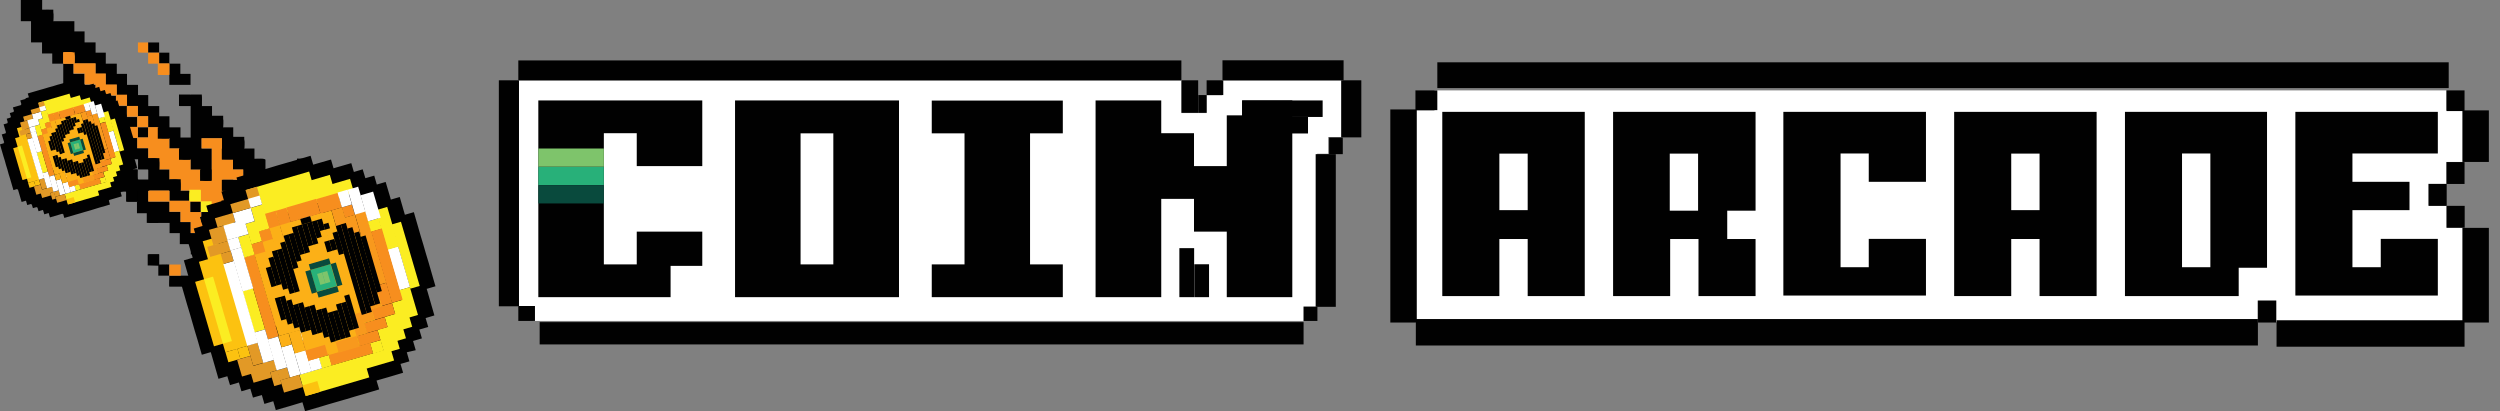 <?xml version="1.0" encoding="UTF-8"?>
<svg id="Layer_1" xmlns="http://www.w3.org/2000/svg" version="1.1" xmlns:xlink="http://www.w3.org/1999/xlink" viewBox="0 0 1861.8 306.2">
  <rect x="0" y="0" width="1861.8" height="306.2" fill="#808080" stroke="none"/>
  <!-- Generator: Adobe Illustrator 29.3.1, SVG Export Plug-In . SVG Version: 2.1.0 Build 151)  -->
  <defs>
    <style>
      .st0 {
        fill: #fcb017;
      }

      .st1 {
        fill: #fcc210;
      }

      .st2 {
        fill: #fff;
      }

      .st3 {
        fill: none;
      }

      .st4 {
        fill: #e29926;
      }

      .st5 {
        fill: #094a3d;
      }

      .st6 {
        clip-path: url(#clippath-1);
      }

      .st7 {
        fill: #f78e1e;
      }

      .st8 {
        fill: #fbed22;
      }

      .st9 {
        fill: #28b079;
      }

      .st10 {
        fill: #010101;
      }

      .st11 {
        fill: #f8991d;
      }

      .st12 {
        clip-path: url(#clippath);
      }

      .st13 {
        fill: #7ec46b;
      }
    </style>
    <clipPath id="clippath">
      <rect class="st3" x="1016.3" y="67.3" width="874.5" height="222.4"/>
    </clipPath>
    <clipPath id="clippath-1">
      <rect class="st3" x="358.5" y="39" width="664.4" height="200"/>
    </clipPath>
  </defs>
  <g>
    <g class="st12">
      <g>
        <g>
          <polygon class="st2" points="1830.6 -155 1742.2 -155 1742.1 -155 1742.1 -140.4 1727.1 -140.4 1727.1 -123 1702.4 -123 1702.4 -155 1606.2 -155 1598.9 -155 1446 -155 1438.6 -155 1253.7 -155 1246.3 -155 1054.1 -155 1054.1 -108 1054.1 -90.1 1054.1 -72.2 1054.1 -50.7 1054.1 -32.8 1054.1 -14.9 1054.1 66 1068.3 66 1068.3 82.3 1054.4 82.3 1054.4 240.2 1181.6 240.2 1200 240.2 1327.2 240.2 1327.2 239.8 1435.7 239.8 1435.7 240.2 1562.9 240.2 1581.2 240.2 1681.2 240.2 1681.2 223.8 1695.4 223.8 1695.4 239.8 1835.2 239.8 1835.2 169.6 1821.8 169.6 1821.8 153.2 1808.4 153.2 1808.4 136.9 1821.8 136.9 1821.8 120.6 1835.2 120.6 1835.2 82.3 1821.8 82.3 1821.8 66 1835.2 66 1835.1 -83.3 1845.9 -83.3 1845.9 -99.5 1860.2 -99.5 1860.2 -155 1830.6 -155"/>
          <g>
            <path class="st10" d="M1074.1,83.3v137.2h42.5v-42.5h21.1v42.5h42.5V83.3h-106.1ZM1137.7,156.5h-21.1v-42.1h21.1v42.1Z"/>
            <path class="st10" d="M1264.9,191.8v28.7h42.5v-42.5h-21.1v-21.1h21.1v-73.6h-106.1v137.2h42.5v-42.5h21.1v13.8M1243.5,156.5v-42.1h21.1v42.5h-21.1v-.4Z"/>
            <polygon class="st10" points="1328.1 83.3 1328.1 220.1 1434.3 220.1 1434.3 177.9 1391.7 177.9 1391.7 199 1370.7 199 1370.7 114.3 1391.7 114.3 1391.7 135.4 1434.3 135.4 1434.3 83.3 1328.1 83.3"/>
            <path class="st10" d="M1455.3,83.3v137.2h42.5v-42.5h21.1v42.5h42.5V83.3h-106.1ZM1518.9,156.5h-21.1v-42.1h21.1v42.1Z"/>
            <path class="st10" d="M1582.5,83.3v137.2h84.7v-21.1h21.1v-116.1h-105.7ZM1646.1,199h-21.1v-84.7h21.1v84.7Z"/>
            <polygon class="st10" points="1815.5 114.3 1815.5 83.3 1709.4 83.3 1709.4 220.1 1815.5 220.1 1815.5 177.9 1773 177.9 1773 199 1751.9 199 1751.9 156.5 1794.4 156.5 1794.4 135.4 1751.9 135.4 1751.9 114.3 1815.5 114.3"/>
            <path class="st10" d="M1394.2,57h-128.2v-192.3h160.2V57h-32.1ZM1362.2,24.9V-103.3h-32.1V24.9h32.1Z"/>
            <path class="st10" d="M1554.5,57h-96.1V24.9h32.1V-103.3h-32.1v-32.1h128.2v32.1h-32V24.9h32v32h-32Z"/>
            <polygon class="st10" points="1203.1 26.4 1234 26.4 1234 24.9 1234 -7.1 1201.9 -7.1 1169.9 -7.1 1169.9 24.9 1137.8 24.9 1137.8 -7.1 1137.8 -39.2 1137.8 -71.2 1137.8 -103.3 1169.9 -103.3 1169.9 -71.2 1201.9 -71.2 1234 -71.2 1234 -103.3 1234 -135.3 1201.9 -135.3 1169.9 -135.3 1137.8 -135.3 1105.8 -135.3 1073.7 -135.3 1073.7 -103.3 1073.7 -71.2 1073.7 -39.2 1073.7 -7.1 1073.7 24.9 1073.7 57 1105.8 57 1137.8 57 1169.9 57 1201.9 57 1203.1 57 1203.1 26.4"/>
            <rect class="st10" x="1747.5" y="-119.2" width="78.8" height="16.2"/>
            <rect class="st10" x="1761.8" y="-135.3" width="78.8" height="16.2"/>
            <polygon class="st10" points="1778.8 -135.3 1761.9 -135.3 1761.9 -120.7 1746.8 -120.7 1746.8 -103.3 1746.8 -71.2 1714.7 -71.2 1714.7 -103.3 1682.7 -103.3 1682.7 -135.3 1650.6 -135.3 1618.6 -135.3 1618.6 -103.3 1618.6 -71.2 1618.6 -39.2 1618.6 -7.1 1618.6 24.9 1618.6 57 1650.6 57 1682.7 57 1682.7 24.9 1682.7 -7.1 1682.7 -39.2 1714.7 -39.2 1714.7 -7.1 1746.8 -7.1 1746.8 24.9 1746.8 57 1778.8 57 1810.9 57 1810.9 24.9 1810.9 -7.1 1810.9 -39.2 1810.9 -71.2 1810.9 -103.3 1810.9 -135.3 1778.8 -135.3"/>
            <rect class="st10" x="1700.5" y="9.1" width="14.5" height="47.9"/>
            <rect class="st10" x="1715" y="24.8" width="14.5" height="32.1"/>
            <rect class="st13" x="1073.7" y="-88.3" width="64.1" height="17.9"/>
            <rect class="st9" x="1073.7" y="-70.4" width="64.1" height="17.9"/>
            <rect class="st5" x="1073.7" y="-52.5" width="64.1" height="17.9"/>
          </g>
        </g>
        <rect class="st10" x="934.6" y="-54.4" width="221" height="19.7" transform="translate(1000.5 -1089.6) rotate(90)"/>
        <rect class="st10" x="1054.1" y="-174.6" width="648.3" height="19.6" transform="translate(2756.4 -329.6) rotate(180)"/>
        <rect class="st10" x="1742.6" y="-174.6" width="118.4" height="19.7" transform="translate(3603.7 -329.5) rotate(180)"/>
        <rect class="st10" x="1694.9" y="-147.3" width="31.8" height="16.3" transform="translate(1849.9 1571.7) rotate(-90)"/>
        <rect class="st10" x="1840.5" y="-137" width="55.8" height="19.7" transform="translate(1995.5 1741.3) rotate(-90)"/>
        <rect class="st10" x="1769" y="-18.1" width="149.3" height="19.7" transform="translate(1851.9 1835.3) rotate(-90)"/>
        <rect class="st10" x="1824.4" y="91.6" width="38.4" height="19.7" transform="translate(1742.2 1945) rotate(-90)"/>
        <rect class="st10" x="1808.3" y="195.1" width="70.5" height="19.7" transform="translate(1638.7 2048.5) rotate(-90)"/>
        <rect class="st10" x="1695.4" y="238.5" width="140" height="19.7"/>
        <rect class="st10" x="1054.4" y="237.6" width="627.1" height="19.7"/>
        <rect class="st10" x="1845.4" y="-97.8" width="16.3" height="13.4" transform="translate(1944.6 1762.5) rotate(-90)"/>
        <rect class="st10" x="1820.6" y="67.8" width="16.3" height="13.4" transform="translate(1754.2 1903.3) rotate(-90)"/>
        <rect class="st10" x="1820.6" y="122.1" width="16.3" height="13.4" transform="translate(1699.9 1957.6) rotate(-90)"/>
        <rect class="st10" x="1820.6" y="154.8" width="16.3" height="13.4" transform="translate(1667.3 1990.2) rotate(-90)"/>
        <rect class="st10" x="1680.1" y="225.3" width="16.3" height="13.4" transform="translate(1456.3 1920.3) rotate(-90)"/>
        <rect class="st10" x="1807.3" y="138.4" width="16.3" height="13.4" transform="translate(1670.3 1960.6) rotate(-90)"/>
        <rect class="st10" x="1728" y="-156" width="14.5" height="16.3" transform="translate(1883.1 1587.4) rotate(-90)"/>
        <rect class="st10" x="1714.3" y="-135.9" width="17.4" height="8.1" transform="translate(1854.9 1591.1) rotate(-90)"/>
        <rect class="st10" x="965.9" y="150.9" width="158.7" height="19.7" transform="translate(1206 -884.4) rotate(90)"/>
        <rect class="st10" x="1054.1" y="65.7" width="16.3" height="16.3" transform="translate(1136.1 -988.4) rotate(90)"/>
      </g>
    </g>
    <rect class="st10" x="1070.4" y="46.4" width="753.2" height="19.2"/>
  </g>
  <g>
    <g class="st6">
      <g>
        <g>
          <polygon class="st2" points="977.4 59.8 910.1 59.8 910 59.8 910 70.9 898.6 70.9 898.6 84.2 879.8 84.2 879.8 59.8 806.5 59.8 800.9 59.8 684.5 59.8 678.9 59.8 538 59.8 532.4 59.8 385.9 59.8 385.9 95.6 385.9 109.3 385.9 122.9 385.9 139.3 385.9 152.9 385.9 166.6 385.9 228.2 396.8 228.2 396.8 240.6 386.2 240.6 386.2 360.8 483.1 360.8 497.1 360.8 593.9 360.8 593.9 360.6 676.6 360.6 676.6 360.8 773.5 360.8 787.4 360.8 863.6 360.8 863.6 348.4 874.4 348.4 874.4 360.6 980.9 360.6 980.9 307.1 970.7 307.1 970.7 294.6 960.5 294.6 960.5 282.2 970.7 282.2 970.7 269.8 980.9 269.8 980.9 240.6 970.7 240.6 970.7 228.2 980.9 228.2 980.9 114.5 989.1 114.5 989.1 102.1 1000 102.1 1000 59.8 977.4 59.8"/>
          <g>
            <path class="st10" d="M401.2,249v96.9h32.4v-32.4h16v32.4h32.4v-96.9h-80.8ZM449.7,297.1h-16v-32.1h16v32.1Z"/>
            <path class="st10" d="M546.6,324v21.8h32.4v-32.4h-16v-16h16v-48.4h-80.8v96.9h32.4v-32.4h16v10.5M530.2,297.1v-32.1h16v32.4h-16v-.3Z"/>
            <polygon class="st10" points="594.7 249 594.7 345.6 675.5 345.6 675.5 313.5 643.1 313.5 643.1 329.5 627.1 329.5 627.1 265 643.1 265 643.1 281.1 675.5 281.1 675.5 249 594.7 249"/>
            <path class="st10" d="M691.6,249v96.9h32.4v-32.4h16v32.4h32.4v-96.9h-80.8ZM740,297.1h-16v-32.1h16v32.1Z"/>
            <path class="st10" d="M788.5,249v96.9h64.5v-16h16.1v-80.8h-80.5ZM836.9,329.5h-16v-64.5h16v64.5Z"/>
            <polygon class="st10" points="965.9 265 965.9 249 885.1 249 885.1 345.6 965.9 345.6 965.9 313.5 933.5 313.5 933.5 329.5 917.5 329.5 917.5 297.1 949.9 297.1 949.9 281.1 917.5 281.1 917.5 265 965.9 265"/>
            <path class="st10" d="M645,221.3h-97.6V74.8h122.1v146.5h-24.4ZM620.6,196.9v-97.6h-24.4v97.6h24.4Z"/>
            <path class="st10" d="M767.1,221.3h-73.2v-24.4h24.4v-97.6h-24.4v-24.4h97.6v24.4h-24.4v97.6h24.4v24.4h-24.4Z"/>
            <polygon class="st10" points="499.4 198 523 198 523 196.9 523 172.5 498.6 172.5 474.2 172.5 474.2 196.9 449.7 196.9 449.7 172.5 449.7 148.1 449.7 123.7 449.7 99.2 474.2 99.2 474.2 123.7 498.6 123.7 523 123.7 523 99.2 523 74.8 498.6 74.8 474.2 74.8 449.7 74.8 425.3 74.8 400.9 74.8 400.9 99.2 400.9 123.7 400.9 148.1 400.9 172.5 400.9 196.9 400.9 221.3 425.3 221.3 449.7 221.3 474.2 221.3 498.6 221.3 499.4 221.3 499.4 198"/>
            <rect class="st10" x="914.1" y="87.1" width="60" height="12.3"/>
            <rect class="st10" x="925" y="74.8" width="60" height="12.3"/>
            <polygon class="st10" points="938 74.8 925.1 74.8 925.1 85.9 913.6 85.9 913.6 99.2 913.6 123.7 889.2 123.7 889.2 99.2 864.8 99.2 864.8 74.8 840.3 74.8 815.9 74.8 815.9 99.2 815.9 123.7 815.9 148.1 815.9 172.5 815.9 196.9 815.9 221.3 840.3 221.3 864.8 221.3 864.8 196.9 864.8 172.5 864.8 148.1 889.2 148.1 889.2 172.5 913.6 172.5 913.6 196.9 913.6 221.3 938 221.3 962.4 221.3 962.4 196.9 962.4 172.5 962.4 148.1 962.4 123.7 962.4 99.2 962.4 74.8 938 74.8"/>
            <rect class="st10" x="878.3" y="184.8" width="11" height="36.5"/>
            <rect class="st10" x="889.4" y="196.8" width="11" height="24.5"/>
            <rect class="st13" x="400.9" y="110.6" width="48.8" height="13.6"/>
            <rect class="st9" x="400.9" y="124.3" width="48.8" height="13.6"/>
            <rect class="st5" x="400.9" y="137.9" width="48.8" height="13.6"/>
          </g>
        </g>
        <rect class="st10" x="294.9" y="136.5" width="168.3" height="15" transform="translate(523 -235.1) rotate(90)"/>
        <rect class="st10" x="385.9" y="44.9" width="493.8" height="14.9" transform="translate(1265.7 104.8) rotate(180)"/>
        <rect class="st10" x="910.4" y="44.9" width="90.2" height="15" transform="translate(1911 104.8) rotate(180)"/>
        <rect class="st10" x="874.1" y="65.7" width="24.2" height="12.4" transform="translate(814.2 958.1) rotate(-90)"/>
        <rect class="st10" x="985" y="73.6" width="42.5" height="15" transform="translate(925.2 1087.3) rotate(-90)"/>
        <rect class="st10" x="930.5" y="164.1" width="113.7" height="15" transform="translate(815.7 1159) rotate(-90)"/>
        <rect class="st10" x="972.7" y="247.7" width="29.3" height="15" transform="translate(732.1 1242.5) rotate(-90)"/>
        <rect class="st10" x="960.5" y="326.5" width="53.7" height="15" transform="translate(653.3 1321.3) rotate(-90)"/>
        <rect class="st10" x="874.4" y="359.6" width="106.7" height="15"/>
        <rect class="st10" x="386.2" y="358.9" width="477.7" height="15"/>
        <rect class="st10" x="988.7" y="103.4" width="12.4" height="10.2" transform="translate(886.4 1103.5) rotate(-90)"/>
        <rect class="st10" x="969.8" y="229.6" width="12.4" height="10.2" transform="translate(741.3 1210.7) rotate(-90)"/>
        <rect class="st10" x="969.8" y="270.9" width="12.4" height="10.2" transform="translate(700 1252) rotate(-90)"/>
        <rect class="st10" x="969.8" y="295.8" width="12.4" height="10.2" transform="translate(675.1 1276.9) rotate(-90)"/>
        <rect class="st10" x="862.8" y="349.5" width="12.4" height="10.2" transform="translate(514.4 1223.7) rotate(-90)"/>
        <rect class="st10" x="959.7" y="283.4" width="12.4" height="10.2" transform="translate(677.4 1254.4) rotate(-90)"/>
        <rect class="st10" x="899.3" y="59.1" width="11" height="12.4" transform="translate(839.5 970.1) rotate(-90)"/>
        <rect class="st10" x="888.9" y="74.4" width="13.2" height="6.2" transform="translate(818 972.9) rotate(-90)"/>
        <rect class="st10" x="318.8" y="292.9" width="120.9" height="15" transform="translate(679.6 -78.8) rotate(90)"/>
        <rect class="st10" x="385.9" y="227.9" width="12.4" height="12.4" transform="translate(626.3 -158) rotate(90)"/>
      </g>
    </g>
    <rect class="st10" x="401.9" y="239.9" width="568.9" height="16.6"/>
  </g>
  <g>
    <path class="st10" d="M31.3,0h-15.8v15.8h7.6v15.8h8.2s0,8.2,0,8.2h7.6s0,7.6,0,7.6c2.7,0,5.5,0,8.2,0,0,5.3,0,10.5,0,15.8h7.6c-.6,8.6-.4,8.8,8.2,8.2v7.6s7.6,0,7.6,0c-.6,10,0,8,8.2,8.2,0,2.5,0,5.1,0,7.6,2.5,0,5.1,0,7.6,0,0,2.7,0,5.5,0,8.2,2.7,0,5.5,0,8.2,0,0-2.7,0-5.5,0-8.2,2.5,0,5.1,0,7.6,0v-7.6h-7.6c0,2.5,0,5.1,0,7.6-2.7,0-5.5,0-8.2,0,0-2.5,0-5.1,0-7.6-2.5,0-5.1,0-7.6,0,0-2.7,0-5.5,0-8.2h7.6s0-7.6,0-7.6h-15.2v-8.2s-8.2,0-8.2,0v-8.2s-8.2,0-8.2,0v-7.6c-2.5,0-5.1,0-7.6,0,0-2.7,0-5.5,0-8.2,8.6-.6,8.8-.4,8.2,8.2h15.8v7.6s7.6,0,7.6,0v8.2s8.2,0,8.2,0v7.6s7.6,0,7.6,0c0,2.7,0,5.5,0,8.2-2.5,0-5.1,0-7.6,0v7.6h7.6c0-2.5,0-5.1,0-7.6,2.7,0,5.5,0,8.2,0v7.6s7.6,0,7.6,0c0,2.7,0,5.5,0,8.2-2.5,0-5.1,0-7.6,0v7.6h7.6c0-2.5,0-5.1,0-7.6,2.5,0,5.1,0,7.6,0-.6,8.6-.4,8.8,8.2,8.2v7.6s7.6,0,7.6,0c-.6,8.6-.4,8.8,8.2,8.2v7.6s7.6,0,7.6,0c-.6,8.6-.4,8.8,8.2,8.2v-24h-7.6s0-7.6,0-7.6h15.2v14.8c0,1.5,6.8.8,8.2.9v7.6s7.6,0,7.6,0v7.6h-14.8c-1.5,0-.8,6.8-.9,8.2h15.8c-.6,8.6-.4,8.8,8.2,8.2,0-2.7,0-5.5,0-8.2-2.5,0-5.1,0-7.6,0v-7.6s7.6,0,7.6,0c0,2.5,0,5.1,0,7.6,2.5,0,5.1,0,7.6,0-.6,8.6-.4,8.8,8.2,8.2v7.6s7.6,0,7.6,0c-.6,8.6-.4,8.8,8.2,8.2v7.6s7.6,0,7.6,0c.2,1.4-.6,8.2.9,8.2h14.8v7.6s8.2,0,8.2,0v8.2s7.6,0,7.6,0v39.1h-7.6s0,7.6,0,7.6h-31.6v-7.6s-7.6,0-7.6,0c-.2-1.4.6-8.2-.9-8.2h-14.8v-7.6s-8.2,0-8.2,0v-8.2s-7.6,0-7.6,0v-7.6s-8.2,0-8.2,0v-8.2s-7.6,0-7.6,0v-7.6s-8.2,0-8.2,0v-8.2s-7.6,0-7.6,0v-7.6s-8.2,0-8.2,0v-8.2s-7.6,0-7.6,0v-7.6s-8.2,0-8.2,0v-7.6s-15.8,0-15.8,0v-8.2h15.8v7.6h15.8v-7.6s-7.6,0-7.6,0c.6-8.6.4-8.8-8.2-8.2v-7.6s-7.6,0-7.6,0c.6-8.6.4-8.8-8.2-8.2v-7.6s-8.2,0-8.2,0v-7.6c-2.5,0-5.1,0-7.6,0,0,5.3,0,10.5,0,15.8h8.2s0,7.6,0,7.6h7.6s0,8.2,0,8.2c-8.6.6-8.8.4-8.2-8.2h-23.4c-.2-1.4.6-8.2-.9-8.2h-14.8v-7.6s-7.6,0-7.6,0v-8.2s-15.8,0-15.8,0v-7.6c-2.7,0-5.5,0-8.2,0-2.7,0-5.5,0-8.2,0-.1,2.7.1,5.5,0,8.2h15.8v7.6c8.6-.6,8.8-.4,8.2,8.2h15.8v7.6s7.6,0,7.6,0v8.2s15.8,0,15.8,0v7.6c8.6-.6,8.8-.4,8.2,8.2h7.6s0,7.6,0,7.6c8.6-.6,8.8-.4,8.2,8.2h15.8v7.6s7.6,0,7.6,0v8.2s8.2,0,8.2,0v7.6s7.6,0,7.6,0v8.2s8.2,0,8.2,0c.7,8.5-.3,7.9-8.2,7.6v8.2h8.2s0,7.6,0,7.6h7.6s0,8.2,0,8.2h15.8v7.6h15.8v8.2h15.8v7.6h47.4c-.6-8.6-.4-8.8,8.2-8.2v-54.9h-7.6v-15.8h-8.2s0-8.2,0-8.2h-7.6s0-7.6,0-7.6h-8.2v7.6s-7.6,0-7.6,0v-7.6s-8.2,0-8.2,0v-8.2s-7.6,0-7.6,0v-7.6s-8.2,0-8.2,0v-8.2s-7.6,0-7.6,0v-14.8c0-1.5-6.8-.8-8.2-.9v-7.6s-7.6,0-7.6,0c.6-8.6.4-8.8-8.2-8.2v-7.6s-7.6,0-7.6,0c.6-8.6.4-8.8-8.2-8.2v-7.6s-7.6,0-7.6,0c-.3-1.7.7-7.1-.6-7.9-.9-.6-15-.5-15.6.3-.9,1.2,0,5.9-.3,7.6h8.2s0,23.4,0,23.4h-7.6s0-7.6,0-7.6h-8.2s0-8.2,0-8.2h-7.6s0-7.6,0-7.6h-8.2s0-8.2,0-8.2h-7.6s0-7.6,0-7.6h-8.2s0-8.2,0-8.2h-7.6s0-7.6,0-7.6h-8.2s0-8.2,0-8.2h-7.6s0-7.6,0-7.6h-8.2s0-8.2,0-8.2h-7.6s0-7.6,0-7.6h-15.8c.6-8.6.4-8.8-8.2-8.2V0Z"/>
    <path class="st10" d="M110.3,31.6c0,2.5,0,5.1,0,7.6,2.7,0,5.5,0,8.2,0,0,2.7,0,5.5,0,8.2,2.5,0,5.1,0,7.6,0,0,2.7,0,5.5,0,8.2,0,2.5,0,5.1,0,7.6h15.8v-8.2s-7.6,0-7.6,0v-7.6c-2.7,0-5.5,0-8.2,0,0-2.7,0-5.5,0-8.2-2.5,0-5.1,0-7.6,0,0-2.5,0-5.1,0-7.6-2.7,0-5.5,0-8.2,0Z"/>
    <path class="st10" d="M236.6,133.9c0-2.5,0-5.1,0-7.6h-7.6s0-8.2,0-8.2h-7.8s-.4,8.2-.4,8.2h7.6c0,2.5,0,5.1,0,7.6,2.7,0,5.5,0,8.2,0,0,2.7,0,5.5,0,8.2,0,2.7,0,5.5,0,8.2h8.2v-16.4c-2.7,0-5.5,0-8.2,0Z"/>
    <path class="st7" d="M110.3,31.6c-2.5,0-5.1,0-7.6,0v7.2c0,.7,6.4.3,7.6.4,0,2.7,0,5.5,0,8.2h7.5c1.3,7.6-.8,9.1,8.3,8.2,0-2.7,0-5.5,0-8.2-2.5,0-5.1,0-7.6,0,0-2.7,0-5.5,0-8.2-2.7,0-5.5,0-8.2,0,0-2.5,0-5.1,0-7.6Z"/>
    <path class="st7" d="M228.4,133.9c.2,8.3-1.8,8.8,8.2,8.2,0-2.7,0-5.5,0-8.2-2.7,0-5.5,0-8.2,0Z"/>
    <path class="st10" d="M126.1,197c-2.5-.2-5.1.1-7.6,0v-7.6s-7.8,0-7.8,0l-.4,7.9,7.6.4v7.6c2.7,0,5.5,0,8.2,0,0,1-.4,8.2,0,8.2h15.8v-8.2c-2.7,0-5.5,0-8.2,0-2.5,0-5.1,0-7.6,0v-8.2Z"/>
    <path class="st7" d="M31.3,94.7l-.4-7.6h-7.2c.6,2.6-.5,5.3-.6,7.6,2.7,0,5.5,0,8.2,0Z"/>
    <path class="st7" d="M86.9,78.9v7.6h7.6c0-2.5,0-5.1,0-7.6,2.7,0,5.5,0,8.2,0v7.6s7.6,0,7.6,0c0,2.7,0,5.5,0,8.2-2.5,0-5.1,0-7.6,0v7.6h7.6c0-2.5,0-5.1,0-7.6,2.5,0,5.1,0,7.6,0-.6,8.6-.4,8.8,8.2,8.2v7.6s7.6,0,7.6,0c-.6,8.6-.4,8.8,8.2,8.2v7.6s7.6,0,7.6,0c-.6,8.6-.4,8.8,8.2,8.2v-24h-7.6s0-7.6,0-7.6h15.2v14.8c0,1.5,6.8.8,8.2.9v7.6s7.6,0,7.6,0v7.6h-14.8c-1.5,0-.8,6.8-.9,8.2h15.8c-.6,8.6-.4,8.8,8.2,8.2,0-2.7,0-5.5,0-8.2-2.5,0-5.1,0-7.6,0v-7.6s7.6,0,7.6,0c0,2.5,0,5.1,0,7.6,2.5,0,5.1,0,7.6,0-.6,8.6-.4,8.8,8.2,8.2v7.6s7.6,0,7.6,0c-.6,8.6-.4,8.8,8.2,8.2v7.6s7.6,0,7.6,0c.2,1.4-.6,8.2.9,8.2h14.8v7.6s8.2,0,8.2,0v8.2s7.6,0,7.6,0v39.1h-7.6s0,7.6,0,7.6h-31.6v-7.6s-7.6,0-7.6,0c-.2-1.4.6-8.2-.9-8.2h-14.8v-7.6s-8.2,0-8.2,0v-8.2s-7.6,0-7.6,0v-7.6s-8.2,0-8.2,0v-8.2s-7.6,0-7.6,0v-7.6s-8.2,0-8.2,0v-8.2s-7.6,0-7.6,0v-7.6s-8.2,0-8.2,0v-8.2s-7.6,0-7.6,0v-7.6s-8.2,0-8.2,0v-7.6s-15.8,0-15.8,0v-8.2h15.8v7.6h15.8v-7.6s-7.6,0-7.6,0c.6-8.6.4-8.8-8.2-8.2v-7.6s-7.6,0-7.6,0c.6-8.6.4-8.8-8.2-8.2v-7.6s-8.2,0-8.2,0v-7.6c-2.5,0-5.1,0-7.6,0,0-2.7,0-5.5,0-8.2,2.5,0,5.1,0,7.6,0v-7.6h-7.6c0,2.5,0,5.1,0,7.6-2.7,0-5.5,0-8.2,0,0-2.5,0-5.1,0-7.6-2.5,0-5.1,0-7.6,0,0-2.7,0-5.5,0-8.2h7.6s0-7.6,0-7.6h-15.2v-8.2s-8.2,0-8.2,0v-8.2s-8.2,0-8.2,0v-7.6c-2.5,0-5.1,0-7.6,0,0-2.7,0-5.5,0-8.2,8.6-.6,8.8-.4,8.2,8.2h15.8v7.6s7.6,0,7.6,0v8.2s8.2,0,8.2,0v7.6s7.6,0,7.6,0c0,2.7,0,5.5,0,8.2-2.5,0-5.1,0-7.6,0ZM173.4,149.6c-8.6-.6-8.8-.4-8.2,8.2,2.7,0,5.5,0,8.2,0,0,2.7,0,5.5,0,8.2h7.6s0,7.6,0,7.6h8.2v-8.2h-7.6s0-7.6,0-7.6c-2.7,0-5.5,0-8.2,0,0-2.7,0-5.5,0-8.2ZM141.8,157.9h7.6v-7.6h-7.6v7.6ZM150,165.5h7.6v-7.6h-7.6v7.6Z"/>
    <path class="st10" d="M173.4,157.9c0-2.7,0-5.5,0-8.2-8.6-.6-8.8-.4-8.2,8.2,2.7,0,5.5,0,8.2,0,0,2.7,0,5.5,0,8.2h7.6s0,7.6,0,7.6h8.2v-8.2h-7.6s0-7.6,0-7.6c-2.7,0-5.5,0-8.2,0Z"/>
    <path class="st8" d="M180.5,184c0-2.7,0-5.5,0-8.2-8.6-.6-8.8-.4-8.2,8.2,2.7,0,5.5,0,8.2,0,0,2.7,0,5.5,0,8.2h7.6s0,7.6,0,7.6h8.2v-8.2h-7.6s0-7.6,0-7.6c-2.7,0-5.5,0-8.2,0Z"/>
    <path class="st8" d="M188.4,184c0-2.7,0-5.5,0-8.2-8.6-.6-8.8-.4-8.2,8.2,2.7,0,5.5,0,8.2,0,0,2.7,0,5.5,0,8.2h7.6s0,7.6,0,7.6h8.2v-8.2h-7.6s0-7.6,0-7.6c-2.7,0-5.5,0-8.2,0Z"/>
    <path class="st8" d="M220.6,189.2c0-2.7,0-5.5,0-8.2-8.6-.6-8.8-.4-8.2,8.2,2.7,0,5.5,0,8.2,0,0,2.7,0,5.5,0,8.2h7.6s0,7.6,0,7.6h8.2v-8.2h-7.6s0-7.6,0-7.6c-2.7,0-5.5,0-8.2,0Z"/>
    <path class="st8" d="M149.4,149.9c0-2.7,0-5.5,0-8.2-8.6-.6-8.8-.4-8.2,8.2,2.7,0,5.5,0,8.2,0,0,2.7,0,5.5,0,8.2h7.6s0,7.6,0,7.6h8.2v-8.2h-7.6s0-7.6,0-7.6c-2.7,0-5.5,0-8.2,0Z"/>
    <path class="st8" d="M196.3,207.5c0-2.7,0-5.5,0-8.2-8.6-.6-8.8-.4-8.2,8.2,2.7,0,5.5,0,8.2,0,0,2.7,0,5.5,0,8.2h7.6s0,7.6,0,7.6h8.2v-8.2h-7.6s0-7.6,0-7.6c-2.7,0-5.5,0-8.2,0Z"/>
    <path class="st8" d="M227.6,205.2c0-2.7,0-5.5,0-8.2-8.6-.6-8.8-.4-8.2,8.2,2.7,0,5.5,0,8.2,0,0,2.7,0,5.5,0,8.2h7.6s0,7.6,0,7.6h8.2v-8.2h-7.6s0-7.6,0-7.6c-2.7,0-5.5,0-8.2,0Z"/>
    <path class="st8" d="M212.7,207.5c0-2.7,0-5.5,0-8.2-8.6-.6-8.8-.4-8.2,8.2,2.7,0,5.5,0,8.2,0,0,2.7,0,5.5,0,8.2h7.6s0,7.6,0,7.6h8.2v-8.2h-7.6s0-7.6,0-7.6c-2.7,0-5.5,0-8.2,0Z"/>
    <path class="st8" d="M204.3,207.7c0-2.7,0-5.5,0-8.2-8.6-.6-8.8-.4-8.2,8.2,2.7,0,5.5,0,8.2,0,0,2.7,0,5.5,0,8.2h7.6s0,7.6,0,7.6h8.2v-8.2h-7.6s0-7.6,0-7.6c-2.7,0-5.5,0-8.2,0Z"/>
    <rect class="st10" x="141.8" y="150.3" width="7.6" height="7.6"/>
    <rect class="st10" x="150" y="157.9" width="7.6" height="7.6"/>
    <rect class="st8" x="204.4" y="199" width="8.2" height="8.2"/>
    <rect class="st8" x="219.2" y="197" width="8.2" height="8.2"/>
    <rect class="st8" x="171.9" y="175.2" width="8.5" height="9.1"/>
    <rect class="st8" x="179.9" y="175.2" width="8.5" height="9.1"/>
    <rect class="st8" x="141" y="141.3" width="8.5" height="8.5"/>
    <rect class="st10" x="165" y="149.3" width="8.5" height="8.5"/>
    <rect class="st10" x="149" y="126.2" width="8.5" height="8.5"/>
    <rect class="st10" x="126.1" y="133.5" width="8.5" height="8.5"/>
    <rect class="st10" x="102" y="150.3" width="8.5" height="8.5"/>
    <rect class="st10" x="109.3" y="157.5" width="8.5" height="8.5"/>
    <rect class="st10" x="93.9" y="141.7" width="8.5" height="8.5"/>
    <rect class="st10" x="86.2" y="134.2" width="8.5" height="8.5"/>
    <rect class="st10" x="94.1" y="126.2" width="8.5" height="8.5"/>
    <rect class="st10" x="102.6" y="133.7" width="8.5" height="8.3"/>
    <rect class="st10" x="110.2" y="117.8" width="8.5" height="8.5"/>
    <rect class="st10" x="117.5" y="94.8" width="8.5" height="8.5"/>
    <rect class="st10" x="70.2" y="78.6" width="8.5" height="8.5"/>
    <rect class="st10" x="54.4" y="62.9" width="8.5" height="8.6"/>
    <rect class="st10" x="31.2" y="7.2" width="8.5" height="8.6"/>
    <rect class="st10" x="70.2" y="118.1" width="8.5" height="8.1"/>
    <rect class="st10" x="46.6" y="110.2" width="8.5" height="8.5"/>
    <rect class="st10" x="38.9" y="102.9" width="8.5" height="8.5"/>
    <rect class="st7" x="23.1" y="86.2" width="8.5" height="8.5"/>
    <rect class="st7" x="47.1" y="39" width="8.5" height="8.5"/>
    <rect class="st7" x="117.5" y="47.3" width="8.5" height="8.5"/>
    <rect class="st10" x="133.3" y="70.4" width="8.5" height="8.5"/>
    <rect class="st10" x="141.8" y="70.4" width="8.5" height="8.5"/>
    <rect class="st10" x="157.7" y="86.2" width="8.5" height="8.5"/>
    <rect class="st10" x="173.4" y="101.9" width="8.5" height="8.5"/>
    <rect class="st10" x="165.2" y="133.9" width="8.5" height="8.2"/>
    <rect class="st10" x="165.2" y="110.7" width="8.5" height="8.2"/>
    <rect class="st10" x="180.8" y="141.9" width="8.5" height="8.5"/>
    <rect class="st10" x="196.6" y="141.9" width="8.5" height="8.5"/>
    <rect class="st10" x="212.2" y="157.8" width="8.5" height="8.5"/>
    <rect class="st7" x="126.1" y="197" width="8.5" height="8.3"/>
    <rect class="st10" x="110" y="189.4" width="8.5" height="8.3"/>
    <rect class="st10" x="133.3" y="110.5" width="8.5" height="8.5"/>
    <polygon class="st4" points="298.9 165.6 298.4 165.8 298.2 165 296.4 159.2 294.5 152.6 288.7 154.3 287.9 154.6 287.7 153.9 286 147.9 284 141.3 278.1 143 277.4 143.3 277.2 142.5 275.5 136.6 268.9 138.6 267 132 260.9 133.7 260.4 133.9 260.1 133 258.4 127.3 251.8 129.2 246 130.9 245.2 131.1 244.9 130.1 243.3 124.6 236.7 126.5 230.5 128.3 230.1 128.5 229.8 127.6 228.1 121.8 221.5 123.8 214.9 125.7 208.3 127.6 201.7 129.6 195.1 131.5 188.5 133.5 181.9 135.4 183.6 141.1 183.6 141.1 184.2 141.9 183.1 142.2 177.3 143.9 170.7 145.9 172.4 151.6 172.7 152.2 171.8 152.7 166 154.4 159.4 156.3 161.1 162.1 161.4 163.1 160.4 163.2 154.8 164.9 156.5 170.7 157 171.6 155.9 171.7 150.1 173.4 151.8 179.1 152.3 179.8 151.2 180.2 145.4 181.9 147.4 188.5 149.1 194.4 149.5 195.1 148.4 195.4 142.7 197.1 144.6 203.7 146.3 209.3 146.7 210.3 145.7 210.5 140 212.2 141.9 218.8 143.8 225.4 145.8 232 147.7 238.6 149.6 245.2 151.6 251.8 153.5 258.4 159.2 256.7 160.5 256.6 160.4 257.4 162.1 263.1 164 269.7 165.9 276.3 172.5 274.3 174.5 280.9 180.2 279.3 181.2 279.1 181.3 279.8 183 285.6 188.8 283.9 190 283.6 189.8 284.5 191.5 290.3 198.1 288.3 200.1 294.9 206.7 293 208.6 299.6 215.2 297.7 221.8 295.7 227.6 294 228.4 293.6 228.6 294.4 230.3 300.4 236.9 298.5 243.5 296.5 250.1 294.6 256.7 292.7 263.3 290.7 269.9 288.8 276.5 286.8 274.8 280.9 274.3 280.5 275.1 280.1 281.2 278.3 287.8 276.4 294.4 274.4 292.6 268.4 292.7 267.9 293.5 267.5 299.1 265.9 297.2 259.5 296.9 259 303.7 257.4 302.1 251.7 301.7 250.8 308.4 248.8 306.7 243.1 306.9 242.1 313.1 240.3 311.3 234.2 310.9 234.3 311.2 233.7 317.7 231.8 315.8 225.2 313.9 218.6 312.2 212.8 312 212.2 312.5 211.8 318.5 210 316.6 203.4 314.7 196.8 312.7 190.2 310.8 183.6 308.8 177 306.9 170.4 305 163.8 298.9 165.6"/>
    <polygon class="st10" points="298.9 165.6 297.4 161.2 296.9 161.4 298.4 165.8 302.8 164.2 302.6 163.5 300.9 157.8 297.7 146.7 287.1 149.8 286.2 150.2 287.9 154.6 292.4 153.4 292.3 152.8 292.2 152.7 290.5 146.6 287.2 135.5 276.6 138.6 275.8 138.9 277.4 143.3 281.9 142 281.7 141.3 281.7 141.2 278.7 130.8 272.1 132.7 270.1 126.1 259.4 129.3 258.7 129.6 260.4 133.9 264.9 132.5 264.6 131.7 261.6 121.5 250.5 124.7 244.9 126.4 244.4 126.5 245.2 131.1 249.7 129.7 249.4 128.8 246.5 118.8 235.4 122 228.7 124 227.9 124.4 230.1 128.5 234.6 127.1 234.3 126.2 231.3 116 220.2 119.3 213.6 121.2 207 123.1 200.4 125.1 193.8 127 187.2 129 176.1 132.2 179.1 142.4 183.6 141.1 182.3 136.6 182.3 136.6 175.7 138.6 180.5 144.8 184.2 141.9 183.1 137.4 181.9 137.7 176 139.4 164.9 142.7 168 153.5 168.7 154.6 172.7 152.2 170.6 148.1 170 148.3 164.7 149.9 153.6 153.2 156.6 163.3 156.8 164.3 161.4 163.1 160.7 158.4 159.4 158.6 148.9 161.7 152.1 172.4 152.8 173.8 157 171.6 156.8 167 155.2 167 144.3 170.2 147.5 181.4 148.7 182.7 152.3 179.8 150.4 175.5 149.7 175.8 139.6 178.8 142.9 189.9 144.8 196.3 145.5 197.6 149.5 195.1 148.1 190.6 147.1 190.9 148.4 195.4 147.1 190.9 136.9 193.9 140.1 205 141.9 210.9 142.4 212.2 146.7 210.3 145.7 205.7 144.5 206 134.2 209 137.4 220.1 139.3 226.7 141.3 233.3 143.2 239.9 145.1 246.5 147.1 253.1 150.3 264.2 160.2 261.3 161.1 261.2 160.5 256.6 155.8 256 155.7 256.8 155.6 257.8 157.6 264.4 159.5 271 162.7 282.1 169.3 280.2 171.3 286.8 181.3 283.8 182 283.7 181.2 279.1 176.6 279.7 176.7 280.5 176.7 280.8 179.8 291.4 190.1 288.4 190.1 288.4 191.3 288.1 190 283.6 185.3 282.9 185.2 283.8 185 284.8 188.4 296.1 195 294.2 196.9 300.8 203.5 298.8 205.4 305.4 216.5 302.2 223.1 300.2 229.2 298.4 230.4 297.9 228.4 293.6 223.8 294.5 224 295.3 224 295.5 227.2 306.2 238.3 303 244.9 301 251.5 299.1 258.1 297.2 264.7 295.2 271.3 293.3 282.4 290 278.8 278.1 277.1 276.7 274.3 280.5 276.3 284.7 276.7 284.5 282.5 282.8 289.1 280.9 300.2 277.6 297.1 267.1 292.6 268.4 297.2 269.2 297.3 268.8 292.7 267.9 294.8 272.1 295.2 271.9 304.9 269.1 301.6 257.7 301 256.8 296.9 259 298 263.5 309.6 260.8 306.5 250.1 306 248.9 301.7 250.8 303 255.3 314.2 252 311.2 241.7 306.7 243.1 311.3 243.8 311.5 242.9 306.9 242.1 308.2 246.6 318.9 243.5 314.5 228.4 309.6 229.8 310.9 234.3 315.1 236.5 315.4 235.8 311.2 233.7 312.6 238.2 323.5 234.9 320.3 223.8 318.4 217.2 316.6 211.3 316.3 210.5 312 212.2 314.9 215.9 315.4 215.5 312.5 211.8 313.8 216.3 324.3 213.2 321.1 202.1 319.2 195.5 317.2 188.9 315.3 182.3 313.3 175.7 311.4 169.1 308.2 158 297.5 161.1 297.4 161.2 298.9 165.6 300.2 170.1 301.8 169.6 302.4 171.7 304.4 178.3 306.3 184.9 308.2 191.5 310.2 198.1 312.1 204.7 312.7 206.8 310.3 207.6 306.4 210.7 307.7 214.2 309.4 219.9 311.3 226.5 311.9 228.6 308 229.7 301.6 241.9 308.1 240 308.6 241.6 313.1 240.3 311.8 235.8 302.7 238.4 301.9 243.4 302.6 245.7 295.2 247.8 297.7 253.3 297.8 253.9 289.9 255.8 292.8 261.3 293.3 262.7 291.7 263.2 288.5 264.8 287.8 268.6 288.6 271.3 286.5 271.9 279.9 273.8 273.4 275.7 265.3 279.6 270.7 283.7 272 288.2 276.5 286.8 275.2 282.4 268.6 284.3 262 286.2 255.4 288.2 248.8 290.1 242.2 292 235.6 294 233.5 294.6 233.1 293.3 233 292.7 231.9 286.9 225.9 289.7 220.5 291.2 213.9 293.2 211.8 293.8 209.8 287.2 203.2 289.1 201.3 282.5 194.7 284.5 194.3 283.2 189.8 284.5 194.5 285.1 194.6 284.2 195.6 277 187.4 279.4 187.4 279.4 186.2 279.8 185.9 278.8 185.8 278.4 185.2 273.6 179.1 274.7 177.6 275.1 175.7 268.5 169.1 270.5 168.5 268.4 166.5 261.8 164.9 256 160.4 257.4 165 257.9 165.1 257.1 165.8 251 158.2 252.2 156.7 252.6 156.1 250.5 154.1 243.9 152.2 237.3 150.3 230.7 148.3 224.1 146.4 217.5 145.8 215.4 146.8 215.1 153.3 213.7 150.7 207.8 149.1 202.4 148.5 200.3 149.8 199.9 156.7 197.8 153.4 192.5 151.9 187.2 151.2 185.1 152.8 184.6 159.8 181.6 156 176.9 155.9 176.6 156.7 176.3 157.1 176.3 164.6 176 160.8 168.9 160.6 168 161.4 167.8 162 167.7 167.2 167 165.6 160.8 165.2 159.5 167.3 158.9 173.5 157.1 179.2 154.1 176.7 149.7 176.5 149 178.6 148.4 184.4 146.7 192.3 144.8 187.3 138.3 183.6 141.1 184.9 145.6 185 145.6 189.4 144.3 187.8 138.6 189.9 137.9 196.5 136 203.1 134.1 209.7 132.1 216.3 130.2 222.9 128.3 225 127.6 225.4 128.9 227.4 135.4 232.3 132.7 238 131 240.1 130.4 240.4 131.5 242 136.5 247.1 135.5 253.1 133.7 255.2 133.1 255.6 134.4 257.5 140.2 262.5 138.2 263.8 137.8 265.7 144.4 272.3 142.4 272.7 143.8 277.2 142.5 272.7 143.8 272.9 144.5 274.3 149.5 279.6 147.5 280.9 147.1 281.5 149.2 283.2 155.1 283.4 155.7 284.7 160.9 290.2 158.7 291.3 158.4 291.9 160.5 293.7 166.4 295.6 171.7 300.5 170 298.9 165.6 300.2 170.1 298.9 165.6"/>
    <polygon class="st10" points="298.4 165.8 296.4 159.2 294.5 152.6 287.9 154.6 286 148 284 141.4 277.4 143.3 275.5 136.7 268.9 138.7 267 132.1 260.4 134 258.4 127.4 251.8 129.3 245.2 131.3 243.3 124.7 236.7 126.6 230.1 128.5 228.1 121.9 221.5 123.9 214.9 125.8 208.3 127.7 201.7 129.7 195.1 131.6 188.5 133.5 181.9 135.5 183.9 142.1 177.3 144 170.7 146 172.6 152.6 166 154.5 159.4 156.4 161.4 163 154.7 165 156.7 171.6 150.1 173.5 152 180.1 145.4 182 147.4 188.6 149.3 195.2 142.7 197.2 144.6 203.8 146.6 210.4 140 212.3 141.9 218.9 143.8 225.5 145.8 232.1 147.7 238.7 149.6 245.3 151.6 251.9 153.5 258.5 160.1 256.6 162.1 263.2 164 269.8 165.9 276.4 172.5 274.4 174.5 281 181.1 279.1 183 285.7 189.6 283.8 191.5 290.4 198.1 288.4 200.1 295 206.7 293.1 208.6 299.7 215.2 297.8 221.8 295.8 228.4 293.9 230.3 300.5 236.9 298.6 243.5 296.6 250.1 294.7 256.7 292.7 263.3 290.8 269.9 288.9 276.5 286.9 274.6 280.3 281.2 278.4 287.8 276.5 294.4 274.5 292.5 267.9 299.1 266 297.1 259.4 303.7 257.5 301.8 250.9 308.4 248.9 306.5 242.3 313.1 240.4 311.1 233.8 317.7 231.9 315.8 225.3 313.9 218.7 311.9 212 318.5 210.1 316.6 203.5 314.7 196.9 312.7 190.3 310.8 183.7 308.8 177.1 306.9 170.5 305 163.9 298.4 165.8"/>
    <rect class="st7" x="255.6" y="153" width="7.8" height="8" transform="translate(-33.7 79.4) rotate(-16.3)"/>
    <rect class="st1" x="168.9" y="260.7" width="9.3" height="7.8" transform="translate(-67.4 59.5) rotate(-16.3)"/>
    <rect class="st4" x="187" y="271" width="14.1" height="12.1" transform="translate(-70.1 65.8) rotate(-16.3)"/>
    <rect class="st4" x="202.8" y="276.1" width="5.7" height="10.7" transform="translate(-70.9 69.2) rotate(-16.3)"/>
    <rect class="st1" x="177.8" y="258.3" width="7.8" height="7.8" transform="translate(-66.4 61.7) rotate(-16.3)"/>
    <rect class="st4" x="186.4" y="255.8" width="7.8" height="15.6" transform="translate(-66.5 64.2) rotate(-16.3)"/>
    <rect class="st4" x="197.4" y="268.9" width="8.1" height="8" transform="translate(-68.7 67.7) rotate(-16.3)"/>
    <rect class="st4" x="207.4" y="274.4" width="7.8" height="7.8" transform="translate(-69.8 70.7) rotate(-16.3)"/>
    <rect class="st1" x="157.9" y="192" width="9.5" height="70.2" transform="translate(-57.3 55) rotate(-16.3)"/>
    <rect class="st8" x="184.9" y="214.8" width="8.3" height="32.1" transform="translate(-57.3 62.5) rotate(-16.3)"/>
    <rect class="st8" x="218.4" y="188.5" width="8.3" height="24.1" transform="translate(-47.4 70.7) rotate(-16.3)"/>
    <rect class="st8" x="226.4" y="186.5" width="8.3" height="23.7" transform="translate(-46.5 72.9) rotate(-16.3)"/>
    <rect class="st8" x="242.1" y="181.7" width="8.3" height="31.9" transform="translate(-45.7 77.3) rotate(-16.3)"/>
    <rect class="st8" x="264.3" y="192.3" width="8.5" height="47.9" transform="translate(-50 84.3) rotate(-16.3)"/>
    <rect class="st8" x="269" y="174.6" width="8.3" height="55.5" transform="translate(-45.9 85.1) rotate(-16.3)"/>
    <rect class="st8" x="253.2" y="203" width="8.3" height="8.2" transform="translate(-47.9 80.8) rotate(-16.3)"/>
    <rect class="st8" x="234.2" y="175.9" width="8.3" height="39.9" transform="translate(-45.5 75) rotate(-16.3)"/>
    <rect class="st8" x="223" y="268.7" width="70.7" height="9.6" transform="translate(-66.5 83.8) rotate(-16.3)"/>
    <rect class="st8" x="193.5" y="137.5" width="54.7" height="10.1" transform="translate(-31.2 67.9) rotate(-16.3)"/>
    <rect class="st8" x="183.8" y="134.2" width="48.7" height="8.5" transform="translate(-30.6 64.2) rotate(-16.3)"/>
    <rect class="st4" x="183.9" y="140" width="8.9" height="8.5" transform="translate(-33 58.8) rotate(-16.3)"/>
    <rect class="st8" x="226.4" y="279.5" width="48.6" height="8.3" transform="translate(-69.7 82) rotate(-16.3)"/>
    <rect class="st8" x="298.5" y="164.9" width="7.3" height="49.8" transform="translate(-41.2 92.7) rotate(-16.3)"/>
    <rect class="st1" x="152.3" y="207.5" width="8.6" height="50" transform="translate(-59.1 53.5) rotate(-16.3)"/>
    <rect class="st8" x="158.9" y="205.4" width="9.6" height="50" transform="translate(-58.2 55.4) rotate(-16.3)"/>
    <rect class="st8" x="195.3" y="142.4" width="68.3" height="10.5" transform="translate(-32.3 70.5) rotate(-16.3)"/>
    <rect class="st1" x="162.6" y="176.3" width="10.8" height="84.1" transform="translate(-54.6 56.1) rotate(-16.3)"/>
    <rect class="st2" x="175.2" y="194" width="8.3" height="63.5" transform="translate(-56.3 59.6) rotate(-16.3)"/>
    <rect class="st2" x="292.8" y="183.6" width="8.3" height="31.8" transform="translate(-44.1 91.6) rotate(-16.3)"/>
    <rect class="st2" x="226.4" y="160.9" width="8.3" height="16.2" transform="translate(-38.3 71.7) rotate(-16.3)"/>
    <rect class="st2" x="235.3" y="166.4" width="8.3" height="16.3" transform="translate(-39.5 74.4) rotate(-16.3)"/>
    <rect class="st7" x="190.6" y="189" width="8.3" height="63.7" transform="translate(-54.3 63.7) rotate(-16.3)"/>
    <rect class="st0" x="210.6" y="157.9" width="8.3" height="32" transform="translate(-40.3 67.5) rotate(-16.3)"/>
    <rect class="st7" x="206.8" y="155.4" width="8.3" height="11.3" transform="translate(-36.8 65.9) rotate(-16.3)"/>
    <rect class="st0" x="233.1" y="159" width="8.3" height="7.5" transform="translate(-36.2 73.4) rotate(-16.3)"/>
    <rect class="st0" x="194" y="179.8" width="8.3" height="47.6" transform="translate(-49.3 64) rotate(-16.3)"/>
    <rect class="st0" x="196.1" y="170.4" width="8.3" height="23.8" transform="translate(-43.2 63.7) rotate(-16.3)"/>
    <rect class="st0" x="245.5" y="156.7" width="8.3" height="48" transform="translate(-40.8 77.5) rotate(-16.3)"/>
    <rect class="st11" x="252.3" y="154.5" width="8.3" height="40" transform="translate(-38.7 79.2) rotate(-16.3)"/>
    <rect class="st11" x="258.5" y="160.5" width="8.3" height="16.2" transform="translate(-36.8 80.7) rotate(-16.3)"/>
    <rect class="st11" x="271.9" y="156.9" width="8.3" height="55.7" transform="translate(-40.8 85.1) rotate(-16.3)"/>
    <rect class="st0" x="201.5" y="160.5" width="8.3" height="23.8" transform="translate(-40.2 64.8) rotate(-16.3)"/>
    <rect class="st0" x="219.6" y="163.4" width="8.3" height="24" transform="translate(-40.3 70.1) rotate(-16.3)"/>
    <rect class="st0" x="209.4" y="208.1" width="8.3" height="39.6" transform="translate(-55.5 69.3) rotate(-16.3)"/>
    <rect class="st0" x="217.1" y="205.8" width="8.3" height="39.6" transform="translate(-54.6 71.4) rotate(-16.3)"/>
    <rect class="st8" x="179.4" y="174.9" width="8.3" height="15.9" transform="translate(-44 59.1) rotate(-16.3)"/>
    <rect class="st8" x="284" y="154.4" width="8.9" height="30.7" transform="translate(-36.1 88.1) rotate(-16.3)"/>
    <rect class="st8" x="275.1" y="163.2" width="8.3" height="8.2" transform="translate(-35.8 85.4) rotate(-16.3)"/>
    <rect class="st8" x="300.2" y="214.2" width="8.3" height="21.6" transform="translate(-51 94.8) rotate(-16.3)"/>
    <rect class="st8" x="207.1" y="183.5" width="8.3" height="15.8" transform="translate(-45.3 67.2) rotate(-16.3)"/>
    <rect class="st8" x="294.8" y="223.5" width="9.5" height="21.3" transform="translate(-53.8 93.8) rotate(-16.3)"/>
    <rect class="st7" x="202.9" y="226.1" width="8.3" height="15.8" transform="translate(-57.5 67.7) rotate(-16.3)"/>
    <rect class="st7" x="281.9" y="211.2" width="8.3" height="15.6" transform="translate(-50.1 89.3) rotate(-16.3)"/>
    <rect class="st7" x="284.1" y="169.9" width="8.3" height="55.3" transform="translate(-44 89.1) rotate(-16.3)"/>
    <rect class="st7" x="227.5" y="252.1" width="8.3" height="15.8" transform="translate(-63.8 75.7) rotate(-16.3)"/>
    <rect class="st7" x="235.8" y="257.4" width="8.3" height="7.9" transform="translate(-63.9 78.1) rotate(-16.3)"/>
    <rect class="st7" x="209.3" y="191.1" width="8.3" height="15.8" transform="translate(-47.4 68.1) rotate(-16.3)"/>
    <rect class="st7" x="210.5" y="165.9" width="8.3" height="15.8" transform="translate(-40.2 67.4) rotate(-16.3)"/>
    <rect class="st7" x="201.6" y="193.4" width="8.3" height="15.8" transform="translate(-48.3 66) rotate(-16.3)"/>
    <rect class="st8" x="289.1" y="233.9" width="10.8" height="19.7" transform="translate(-56.7 92.7) rotate(-16.3)"/>
    <rect class="st8" x="283.5" y="243.3" width="12" height="18.2" transform="translate(-59.3 91.7) rotate(-16.3)"/>
    <rect class="st8" x="208.6" y="216.2" width="8.3" height="15.8" transform="translate(-54.5 68.9) rotate(-16.3)"/>
    <rect class="st8" x="217.2" y="213.9" width="8.3" height="23.8" transform="translate(-54.6 71.4) rotate(-16.3)"/>
    <rect class="st8" x="231.8" y="234.4" width="7.8" height="23.8" transform="translate(-59.8 76.3) rotate(-16.3)"/>
    <rect class="st8" x="246.8" y="229.9" width="7.8" height="23.8" transform="translate(-57.9 80.3) rotate(-16.3)"/>
    <rect class="st8" x="255.4" y="235.2" width="8.3" height="16.1" transform="translate(-58 82.9) rotate(-16.3)"/>
    <rect class="st0" x="263.4" y="232.9" width="7.8" height="16.4" transform="translate(-57 85) rotate(-16.3)"/>
    <rect class="st0" x="241.5" y="231.8" width="7.9" height="39.7" transform="translate(-60.9 79.3) rotate(-16.3)"/>
    <rect class="st0" x="252.4" y="253" width="7.8" height="15.8" transform="translate(-63.1 82.7) rotate(-16.3)"/>
    <rect class="st0" x="260" y="250.7" width="8.3" height="15.8" transform="translate(-62.1 84.8) rotate(-16.3)"/>
    <rect class="st0" x="269" y="256.2" width="7.8" height="7.9" transform="translate(-62.2 87.3) rotate(-16.3)"/>
    <rect class="st8" x="238.5" y="265" width="7.8" height="8.2" transform="translate(-65.9 79.1) rotate(-16.3)"/>
    <rect class="st8" x="276.7" y="253.9" width="8.3" height="8.2" transform="translate(-61.3 89.5) rotate(-16.3)"/>
    <rect class="st8" x="185" y="165.1" width="8.3" height="15.9" transform="translate(-41.1 60.2) rotate(-16.3)"/>
    <rect class="st8" x="189.2" y="153" width="9.3" height="18.6" transform="translate(-37.8 61.1) rotate(-16.3)"/>
    <rect class="st2" x="192.8" y="245.8" width="8.3" height="23.7" transform="translate(-64.6 65.8) rotate(-16.3)"/>
    <rect class="st2" x="202.7" y="251" width="8.2" height="24" transform="translate(-65.7 68.8) rotate(-16.3)"/>
    <rect class="st2" x="212.7" y="256.8" width="8.3" height="23.4" transform="translate(-66.8 71.9) rotate(-16.3)"/>
    <rect class="st0" x="208.5" y="248.8" width="8" height="8.7" transform="translate(-62.7 70) rotate(-16.3)"/>
    <rect class="st2" x="221.6" y="261.2" width="8.5" height="16.6" transform="translate(-66.7 74.5) rotate(-16.3)"/>
    <rect class="st2" x="224.1" y="244.4" width="8.3" height="8.2" transform="translate(-60.7 74.3) rotate(-16.3)"/>
    <rect class="st2" x="230.7" y="267.1" width="8.3" height="8.2" transform="translate(-66.8 77.1) rotate(-16.3)"/>
    <rect class="st4" x="210.1" y="280.7" width="14.6" height="9.6" transform="translate(-71.6 72.7) rotate(-16.3)"/>
    <rect class="st0" x="217.2" y="246.3" width="8.5" height="15.9" transform="translate(-62.6 72.6) rotate(-16.3)"/>
    <rect class="st1" x="226.3" y="285" width="11.6" height="8.3" transform="translate(-72 77) rotate(-16.3)"/>
    <rect class="st7" x="266.6" y="247.6" width="16.1" height="7.8" transform="translate(-59.7 87.5) rotate(-16.3)"/>
    <rect class="st7" x="245.3" y="259.5" width="32.2" height="7.8" transform="translate(-63.6 84.2) rotate(-16.3)"/>
    <rect class="st7" x="271.9" y="237.9" width="16.1" height="7.8" transform="translate(-56.7 88.6) rotate(-16.3)"/>
    <rect class="st7" x="277.5" y="227.5" width="16.1" height="8.4" transform="translate(-53.7 89.7) rotate(-16.3)"/>
    <rect class="st7" x="236.8" y="145.5" width="16.7" height="11.3" transform="translate(-32.6 75.1) rotate(-16.3)"/>
    <rect class="st0" x="222.7" y="210.8" width="16.5" height="7.9" transform="translate(-51.1 73.7) rotate(-16.3)"/>
    <rect class="st7" x="224.5" y="215.1" width="39.6" height="7.8" transform="translate(-51.8 77.6) rotate(-16.3)"/>
    <rect class="st7" x="226.7" y="222.6" width="39.6" height="8" transform="translate(-53.8 78.5) rotate(-16.3)"/>
    <rect class="st7" x="251.8" y="226.9" width="16.2" height="7.8" transform="translate(-54.4 82.5) rotate(-16.3)"/>
    <rect class="st1" x="155.4" y="182.2" width="7.8" height="7.8" transform="translate(-45.9 52.4) rotate(-16.3)"/>
    <rect class="st1" x="160.8" y="172.3" width="7.8" height="7.8" transform="translate(-42.9 53.5) rotate(-16.3)"/>
    <rect class="st1" x="166.3" y="162.3" width="7.8" height="7.8" transform="translate(-39.9 54.6) rotate(-16.3)"/>
    <rect class="st4" x="165.4" y="187.6" width="7.8" height="7.8" transform="translate(-47.1 55.4) rotate(-16.3)"/>
    <rect class="st4" x="155.2" y="181.3" width="16" height="7.8" transform="translate(-45.5 53.4) rotate(-16.3)"/>
    <rect class="st4" x="157.1" y="169.2" width="11.3" height="11.9" transform="translate(-42.7 52.9) rotate(-16.3)"/>
    <rect class="st4" x="160.8" y="160.3" width="13.9" height="7" transform="translate(-39.3 53.8) rotate(-16.3)"/>
    <rect class="st2" x="170.4" y="177.2" width="8.4" height="8.2" transform="translate(-44 56.5) rotate(-16.3)"/>
    <rect class="st2" x="167.6" y="165.4" width="16.3" height="11.2" transform="translate(-41 56.4) rotate(-16.3)"/>
    <rect class="st2" x="174.6" y="156.4" width="13.9" height="10.3" transform="translate(-38.1 57.6) rotate(-16.3)"/>
    <rect class="st2" x="261.5" y="139.5" width="8.1" height="19.3" transform="translate(-31.2 80.8) rotate(-16.3)"/>
    <rect class="st2" x="252.9" y="141.9" width="7.8" height="11.5" transform="translate(-31.2 78.2) rotate(-16.3)"/>
    <rect class="st2" x="271.1" y="143.4" width="9.8" height="20.2" transform="translate(-32 83.9) rotate(-16.3)"/>
    <rect class="st4" x="172.2" y="149.7" width="14.8" height="6.9" transform="translate(-35.8 56.7) rotate(-16.3)"/>
    <polygon class="st0" points="188.3 184.1 207.7 250.3 223.4 245.7 230 268.4 268 257.2 265.8 250 273.3 247.8 271.1 240.3 279 238 276.6 229.9 284.3 227.7 268.9 175.2 246 182 239.1 158.7 208.6 167.7 211.4 177.3 188.3 184.1"/>
    <rect class="st7" x="198.9" y="157.7" width="8.3" height="11.3" transform="translate(-37.8 63.7) rotate(-16.3)"/>
    <rect class="st7" x="193.9" y="170.9" width="8.3" height="8.2" transform="translate(-41.2 62.8) rotate(-16.3)"/>
    <rect class="st7" x="188.4" y="180.4" width="8.3" height="8.2" transform="translate(-44.1 61.6) rotate(-16.3)"/>
    <rect class="st7" x="214.4" y="150.9" width="23.2" height="11.3" transform="translate(-34.9 69.9) rotate(-16.3)"/>
    <rect class="st11" x="274" y="213.2" width="8.3" height="16.2" transform="translate(-51 87.2) rotate(-16.3)"/>
    <rect class="st11" x="268.7" y="223.3" width="8.3" height="16.2" transform="translate(-54.1 86.1) rotate(-16.3)"/>
    <rect class="st11" x="263.2" y="233" width="8.3" height="16.2" transform="translate(-57 85) rotate(-16.3)"/>
    <rect class="st11" x="250.9" y="252" width="16.3" height="8.2" transform="translate(-61.6 83.3) rotate(-16.3)"/>
    <rect class="st9" x="233.3" y="198.3" width="15.7" height="17" transform="translate(-48.5 76.2) rotate(-16.3)"/>
    <rect class="st10" x="202.9" y="191" width="3.9" height="21.4" transform="translate(-48.5 65.8) rotate(-16.3)"/>
    <rect class="st10" x="211.4" y="220" width="3.9" height="21.4" transform="translate(-56.3 69.4) rotate(-16.3)"/>
    <rect class="st10" x="207.1" y="221.1" width="3.9" height="17.2" transform="translate(-56.2 68.1) rotate(-16.3)"/>
    <rect class="st10" x="242.6" y="179.2" width="3.9" height="8.1" transform="translate(-41.7 76.2) rotate(-16.3)"/>
    <rect class="st10" x="246.3" y="178.1" width="3.9" height="8.1" transform="translate(-41.2 77.2) rotate(-16.3)"/>
    <rect class="st10" x="250" y="172.3" width="3.9" height="17.2" transform="translate(-40.7 78.2) rotate(-16.3)"/>
    <rect class="st10" x="259.8" y="166.1" width="3.9" height="69" transform="translate(-45.9 81.8) rotate(-16.3)"/>
    <rect class="st10" x="263.5" y="165" width="3.9" height="69" transform="translate(-45.4 82.7) rotate(-16.3)"/>
    <rect class="st10" x="267.2" y="168.2" width="3.9" height="60.4" transform="translate(-45 83.8) rotate(-16.3)"/>
    <rect class="st10" x="271.6" y="171.6" width="3.9" height="55.8" transform="translate(-45.1 85) rotate(-16.3)"/>
    <rect class="st10" x="274.6" y="174.7" width="3.9" height="43.2" transform="translate(-44.1 85.8) rotate(-16.3)"/>
    <rect class="st10" x="216.3" y="222.9" width="3.9" height="21.4" transform="translate(-56.9 70.8) rotate(-16.3)"/>
    <rect class="st10" x="221.2" y="226" width="3.9" height="21.4" transform="translate(-57.6 72.4) rotate(-16.3)"/>
    <rect class="st10" x="224.9" y="224.9" width="3.9" height="21.4" transform="translate(-57.1 73.4) rotate(-16.3)"/>
    <rect class="st10" x="229.8" y="227.8" width="3.9" height="21.4" transform="translate(-57.8 74.9) rotate(-16.3)"/>
    <rect class="st10" x="233.5" y="226.7" width="3.9" height="21.4" transform="translate(-57.3 75.9) rotate(-16.3)"/>
    <rect class="st10" x="238.5" y="229.9" width="3.9" height="21.4" transform="translate(-58 77.4) rotate(-16.3)"/>
    <rect class="st10" x="242.8" y="228.8" width="3.9" height="26" transform="translate(-58.1 78.7) rotate(-16.3)"/>
    <rect class="st10" x="253.9" y="225.5" width="3.9" height="26" transform="translate(-56.8 81.6) rotate(-16.3)"/>
    <rect class="st10" x="257" y="224.5" width="3.9" height="21.4" transform="translate(-55.7 82.4) rotate(-16.3)"/>
    <rect class="st10" x="260" y="219" width="3.9" height="25.9" transform="translate(-54.7 83.1) rotate(-16.3)"/>
    <rect class="st10" x="247.1" y="231.8" width="3.9" height="21.7" transform="translate(-58.2 79.9) rotate(-16.3)"/>
    <rect class="st10" x="250.8" y="230.7" width="3.9" height="21.7" transform="translate(-57.8 80.9) rotate(-16.3)"/>
    <rect class="st10" x="214.8" y="174.3" width="3.9" height="25.8" transform="translate(-43.9 68.6) rotate(-16.3)"/>
    <rect class="st10" x="217.9" y="173.3" width="3.9" height="21.4" transform="translate(-42.9 69.3) rotate(-16.3)"/>
    <rect class="st10" x="220.4" y="168.2" width="3.9" height="21.4" transform="translate(-41.4 69.8) rotate(-16.3)"/>
    <rect class="st10" x="224.1" y="167.1" width="3.9" height="21.4" transform="translate(-40.9 70.8) rotate(-16.3)"/>
    <rect class="st10" x="227.2" y="166.1" width="3.9" height="17" transform="translate(-39.9 71.5) rotate(-16.3)"/>
    <rect class="st10" x="230.9" y="165" width="3.9" height="17" transform="translate(-39.4 72.5) rotate(-16.3)"/>
    <rect class="st10" x="234" y="164" width="3.9" height="13" transform="translate(-38.4 73.3) rotate(-16.3)"/>
    <rect class="st10" x="237.1" y="163" width="3.9" height="8.5" transform="translate(-37.4 74) rotate(-16.3)"/>
    <rect class="st10" x="224.1" y="161.7" width="7.7" height="4.3" transform="translate(-36.9 70.8) rotate(-16.3)"/>
    <rect class="st10" x="200.1" y="198.5" width="3.9" height="14.9" transform="translate(-49.8 65.2) rotate(-16.3)"/>
    <rect class="st10" x="241.4" y="166.1" width="3.9" height="4.3" transform="translate(-37.5 75.3) rotate(-16.3)"/>
    <rect class="st10" x="206.7" y="185.9" width="3.9" height="29.8" transform="translate(-48.1 66.8) rotate(-16.3)"/>
    <rect class="st10" x="211" y="184.7" width="3.9" height="34.2" transform="translate(-48.2 68.1) rotate(-16.3)"/>
    <rect class="st10" x="214.1" y="179.4" width="3.9" height="38.6" transform="translate(-47.2 68.8) rotate(-16.3)"/>
    <rect class="st5" x="230.4" y="194.3" width="15.7" height="4.4" transform="translate(-45.7 75) rotate(-16.3)"/>
    <rect class="st5" x="248.7" y="195.5" width="4" height="17.3" transform="translate(-47.3 78.8) rotate(-16.3)"/>
    <rect class="st5" x="229.8" y="201" width="4" height="17.3" transform="translate(-49.6 73.7) rotate(-16.3)"/>
    <rect class="st5" x="236.4" y="214.9" width="15.7" height="4.4" transform="translate(-51.2 77.5) rotate(-16.3)"/>
    <rect class="st13" x="237.4" y="203.1" width="3.9" height="8.5" transform="translate(-48.7 75.7) rotate(-16.3)"/>
    <rect class="st13" x="241.1" y="202" width="3.9" height="8.5" transform="translate(-48.2 76.7) rotate(-16.3)"/>
    <rect class="st7" x="228.3" y="258.5" width="15.2" height="8" transform="translate(-64.3 77) rotate(-16.3)"/>
    <rect class="st4" x="178.4" y="266" width="10.3" height="13" transform="translate(-69.3 62.7) rotate(-16.3)"/>
    <rect class="st2" x="176.1" y="184.5" width="8.3" height="31.9" transform="translate(-49.1 58.8) rotate(-16.3)"/>
    <rect class="st2" x="185.6" y="146.6" width="8.9" height="6.9" transform="translate(-34.5 59.5) rotate(-16.3)"/>
    <polygon class="st4" points="95.4 110.4 95.4 110.4 94.4 107.2 93.5 103.9 92.5 100.7 91.5 97.4 90.6 94.1 89.6 90.9 88.7 87.6 85.7 88.5 85.7 88.5 85.6 88.2 85.3 88.3 85.3 88.2 84.5 85.3 83.5 82.1 80.6 82.9 80.6 82.9 80.5 82.7 80.2 82.8 80.2 82.7 79.3 79.8 78.3 76.5 75.4 77.4 75.4 77.4 75.3 77.1 75 77.2 75 77.1 74.1 74.2 70.9 75.2 69.9 71.9 66.9 72.8 66.9 72.8 66.8 72.4 66.6 72.5 66.5 72.5 65.7 69.6 62.5 70.6 59.6 71.4 59.6 71.4 59.4 70.9 59.1 71.1 59 71 58.2 68.3 55 69.2 51.9 70.1 51.9 70.1 51.8 69.7 51.6 69.8 51.6 69.8 50.8 66.9 47.5 67.9 44.3 68.8 41 69.8 37.8 70.7 34.5 71.7 31.2 72.7 28 73.6 28 73.7 28 73.7 28.8 76.4 28.8 76.4 28.8 76.5 28.8 76.5 28.4 76.6 28.6 77 25.7 77.8 22.4 78.8 22.4 78.8 22.4 78.8 23.3 81.6 22.8 81.8 22.9 82.2 20.1 83 16.9 83.9 16.9 84 16.9 84 17.7 86.8 17.2 87 17.3 87.3 14.6 88.2 14.6 88.2 14.6 88.2 15.4 91.1 15 91.2 15.1 91.5 12.3 92.4 12.3 92.4 12.3 92.4 13.1 95.2 12.7 95.4 12.8 95.7 10 96.6 10 96.6 10 96.6 10.9 99.9 11.8 102.8 11.3 102.9 11.4 103.2 8.6 104 8.6 104.1 8.6 104.1 9.6 107.3 10.4 110.1 9.9 110.3 10.1 110.7 7.3 111.5 7.3 111.6 7.3 111.6 8.2 114.8 9.2 118.1 10.1 121.3 11.1 124.6 12 127.8 13 131.1 14 134.4 16.8 133.5 16.9 134 17.3 133.8 18.2 136.7 19.1 139.9 20.1 143.2 23.3 142.2 24.3 145.5 27.1 144.6 27.2 145 27.7 144.9 28.5 147.8 31.3 146.9 31.5 147.3 31.9 147.2 32.7 150.1 36 149.1 36.9 152.4 40.2 151.4 41.1 154.7 44.4 153.7 47.6 152.8 50.5 151.9 50.6 152.2 51 152.1 51 152.1 51.9 155.1 55.1 154.1 58.4 153.2 61.6 152.2 64.9 151.2 68.1 150.3 71.4 149.3 74.7 148.4 74.6 148.3 74.7 148.3 73.8 145.4 74 145.4 73.9 145.1 77 144.2 80.2 143.2 83.5 142.3 83.5 142.2 83.5 142.2 82.6 139.3 83.1 139.1 83 138.9 85.8 138 85.8 138 85.8 138 84.9 134.9 85.1 134.8 85.1 134.7 88.1 133.8 88.1 133.8 88.1 133.8 87.3 131 87.4 131 87.3 130.5 90.4 129.6 90.4 129.6 90.4 129.6 89.5 126.8 89.7 126.7 89.6 126.3 92.7 125.4 92.7 125.4 92.7 125.4 91.8 122.4 91.8 122.4 91.8 122.1 95 121.2 95 121.2 95 121.2 94 117.9 93.1 114.6 92.2 111.8 92.5 111.7 92.4 111.4 95.4 110.5 95.4 110.4"/>
    <polygon class="st10" points="95.4 110.4 97 116.1 97 116.1 102.6 114.4 100 105.5 99.1 102.3 98.1 99 97.2 95.8 96.2 92.5 95.3 89.2 92.6 80.4 83.9 82.9 83.7 83 85.7 88.5 91.3 86.9 91.2 86.5 89.6 80.9 83.7 82.6 85.3 88.3 90.8 86.2 90.8 86.2 85.3 88.2 90.9 86.6 90.1 83.7 87.5 74.8 78.7 77.4 78.5 77.5 80.6 82.9 86.2 81.3 86.2 81 84.5 75.4 78.5 77.2 80.2 82.8 85.9 81.3 85.8 81.3 85.8 81.2 84.9 78.1 82.3 69.3 73.5 71.8 73.3 71.9 75.4 77.4 81 75.7 80.9 75.4 79.3 69.8 73.4 71.6 75 77.2 80.6 75.6 80.6 75.5 80.6 75.5 78.1 67 69.2 69.6 70.9 75.2 76.5 73.5 73.9 64.7 65.1 67.2 64.8 67.3 66.9 72.8 72.6 71.1 72.4 70.8 70.8 65.2 64.9 66.9 66.6 72.5 72.1 70.7 69.7 62.3 60.8 65 57.9 65.8 59.6 71.4 58.6 65.6 58.6 65.6 59.6 71.4 65.2 69.8 65.1 69.3 63.4 63.7 57.4 65.4 59.1 71.1 64.7 69.3 62.2 61 53.3 63.6 49.7 64.7 49.1 65 51.9 70.1 57.6 68.5 57.4 68.1 55.8 62.5 50 64.2 51.6 69.8 57.2 68 54.7 59.7 45.9 62.3 42.6 63.2 39.4 64.2 36.1 65.1 32.8 66.1 29.6 67 20.7 69.6 22.4 75.3 28 73.7 26.4 68 26.4 68 20.7 69.7 23.2 78.1 28.8 76.4 27.2 70.8 27.2 70.8 18.9 73.2 24.2 80 28.8 76.5 23.2 78.1 23.2 78.1 28.8 76.5 27.2 70.9 26.8 71 21.2 72.6 22.9 78.6 28.6 77 26.9 71.4 24 72.2 15.2 74.8 16.8 80.5 22.4 78.8 20.8 73.2 20.8 73.2 15.1 74.8 17.6 83.3 23.3 81.6 21.6 76 21.2 76.2 15.6 77.8 17.3 83.8 22.9 82.2 21.3 76.5 18.5 77.4 9.6 80 11.3 85.6 16.9 84 15.2 78.4 15.2 78.4 9.6 80 12.1 88.5 17.7 86.8 16 81.2 15.6 81.3 10 83 11.7 89 17.3 87.3 15.7 81.7 7.3 84.2 9 89.9 14.6 88.2 12.9 82.6 12.9 82.6 7.3 84.3 9.8 92.7 15.4 91.1 13.8 85.4 13.4 85.5 7.8 87.2 9.5 93.2 15.1 91.5 13.5 85.9 5 88.4 6.7 94.1 12.3 92.4 10.7 86.8 10.6 86.8 5 88.4 7.5 96.9 13.1 95.2 11.4 89.6 11.1 89.7 5.4 91.4 7.2 97.4 12.8 95.7 11.2 90.1 2.7 92.6 4.4 98.3 10 96.6 8.3 91 8.2 91 2.7 92.7 5.3 101.5 6.1 104.4 11.8 102.8 10.1 97.1 9.7 97.3 4.1 98.9 5.8 104.9 11.4 103.2 9.8 97.6 1.4 100.1 3 105.7 8.6 104.1 7 98.5 7 98.5 1.3 100.1 4 109 4.8 111.8 10.4 110.1 8.7 104.5 8.3 104.6 2.7 106.3 4.5 112.3 10.1 110.7 8.4 105.1 0 107.5 1.7 113.2 7.3 111.6 5.6 105.9 5.6 106 0 107.6 2.6 116.5 3.6 119.7 4.5 123 5.5 126.2 6.4 129.5 7.4 132.7 10 141.6 18.4 139.1 16.8 133.5 11.2 135.2 11.3 135.6 12.9 141.2 19 139.4 17.3 133.8 11.7 135.5 12.5 138.3 13.5 141.6 16.1 150.4 25 147.8 23.3 142.2 17.7 143.9 20.3 152.7 28.8 150.3 27.1 144.6 21.5 146.3 21.6 146.7 23.3 152.3 29.3 150.5 27.7 144.9 22 146.6 24.5 155 33 152.6 31.3 146.9 25.7 148.6 25.8 149 27.5 154.6 33.5 152.8 31.9 147.2 26.3 148.9 28.7 157.3 37.6 154.7 36 149.1 30.3 150.8 33 159.6 41.8 157 40.2 151.4 34.6 153.1 37.2 161.9 46 159.3 49.3 158.4 52.1 157.5 50.5 151.9 44.9 153.6 45 153.9 46.6 159.5 52.6 157.7 52.6 157.7 52.6 157.7 51 152.1 45.4 153.8 47.9 162.3 56.8 159.7 60 158.8 63.3 157.8 66.5 156.9 69.8 155.9 73 154.9 81.9 152.3 80.3 146.7 74.6 148.3 76.3 154 76.3 154 81.9 152.3 79.4 143.8 73.8 145.4 75.4 151 75.7 151 81.3 149.3 79.5 143.4 73.9 145.1 75.6 150.7 78.6 149.8 81.9 148.8 90.7 146.2 89.1 140.6 83.5 142.2 85.1 147.8 85.1 147.8 90.7 146.2 88.2 137.6 82.6 139.3 84.2 144.9 84.7 144.7 90.3 143.1 88.6 137.2 83 138.9 84.6 144.5 93 142 91.4 136.3 85.8 138 87.4 143.6 87.4 143.6 93 142 90.5 133.2 84.9 134.9 86.5 140.5 86.8 140.4 92.4 138.8 90.7 133.1 85.1 134.7 86.7 140.3 95.3 137.8 93.7 132.1 88.1 133.8 89.4 139.5 89.4 139.5 95.4 138.1 92.9 129.4 87.3 131 88.9 136.6 89.1 136.6 94.7 135 92.9 128.9 87.3 130.5 88.9 136.1 97.6 133.6 96 127.9 90.4 129.6 92 135.2 92 135.2 97.6 133.6 95.2 125.1 89.5 126.8 91.2 132.4 91.4 132.3 97 130.7 95.2 124.7 89.6 126.3 91.3 131.9 99.9 129.4 98.3 123.7 92.7 125.4 94.3 131 94.3 131 99.9 129.3 97.4 120.7 91.8 122.4 93.5 128 93.5 128 99.1 126.4 97.4 120.5 91.8 122.1 93.4 127.8 102.2 125.2 100.6 119.5 95 121.2 96.6 126.8 96.6 126.8 102.2 125.2 99.6 116.2 98.7 113 97.9 110.2 92.2 111.8 93.9 117.4 94.1 117.4 99.8 115.7 98 109.7 92.4 111.4 94 117 102.6 114.4 101 108.8 95.4 110.4 97 116.1 95.4 110.4 89.7 112.1 89.7 112.1 95.4 110.5 93.7 104.9 85.1 107.4 86.9 113.4 92.5 111.7 90.8 106.1 90.6 106.2 85 107.8 87.4 116.3 88.4 119.5 89.4 122.8 95 121.2 93.4 115.5 93.3 115.5 87.7 117.2 89.4 122.9 95 121.2 93.3 115.6 84.5 118.2 86.2 124 91.8 122.4 90.2 116.8 90.1 116.8 84.5 118.4 87.1 127 92.7 125.4 91 119.7 91 119.7 85.4 121.4 87 127 92.7 125.4 91 119.8 82.3 122.3 84.1 128.4 89.7 126.7 88.1 121.1 87.9 121.2 82.3 122.8 84.8 131.2 90.4 129.6 88.7 123.9 88.7 124 83.1 125.6 84.8 131.3 90.4 129.6 88.7 124 80 126.6 81.8 132.6 87.4 131 85.8 125.4 85.6 125.4 80 127.1 82.4 135.4 88.1 133.8 86.8 128.1 86.8 128.1 80.7 129.5 82.4 135.5 88.1 133.8 86.4 128.2 77.8 130.7 79.5 136.5 85.1 134.8 83.5 129.2 83.2 129.3 77.6 130.9 80.1 139.6 85.8 138 84.1 132.4 84.1 132.4 78.5 134 80.1 139.7 85.8 138 84.1 132.4 75.7 134.9 77.5 140.8 83.1 139.1 81.4 133.5 81 133.6 75.3 135.3 77.8 143.9 83.5 142.2 81.8 136.6 81.8 136.6 76.2 138.2 77.8 143.9 83.5 142.3 81.8 136.6 78.6 137.6 75.3 138.5 66.6 141.1 68.4 147 74 145.4 72.4 139.7 72.1 139.8 66.5 141.5 69 150 74.7 148.3 73 142.7 73 142.7 67.4 144.3 69 150 74.7 148.4 73 142.8 69.7 143.7 66.5 144.7 63.2 145.6 60 146.6 56.7 147.5 53.5 148.5 50.2 149.4 51.9 155.1 57.5 153.4 55 144.8 49.3 146.5 49.3 146.5 48.9 146.6 50.6 152.2 56.2 150.6 56.1 150.3 54.5 144.7 46 147.1 42.7 148.1 39.5 149.1 41.1 154.7 46.8 153 44.1 144.1 35.3 146.7 36.9 152.4 42.5 150.7 39.9 141.8 31.1 144.4 32.7 150.1 38.3 148.4 35.8 139.9 29.8 141.7 31.5 147.3 37.1 145.7 37 145.3 35.3 139.7 26.9 142.1 28.5 147.8 34.1 146.1 31.6 137.6 25.6 139.4 27.2 145 32.9 143.4 32.7 143 31.1 137.4 22.6 139.8 24.3 145.5 29.9 143.8 27.3 134.9 18.4 137.5 20.1 143.2 25.7 141.5 24.7 138.3 23.8 135 21.3 126.6 15.2 128.3 16.9 134 22.5 132.3 22.4 131.9 20.7 126.3 12.3 128.7 14 134.4 19.6 132.7 18.6 129.4 17.7 126.2 16.7 122.9 15.8 119.7 14.8 116.4 13.8 113.2 12.9 109.9 7.3 111.6 9 117.2 9 117.2 14.5 115.5 12.9 109.9 7.3 111.5 8.9 117.1 17.3 114.7 15.6 108.6 9.9 110.3 11.6 115.9 12 115.8 17.7 114.1 15.2 105.7 14.2 102.4 8.6 104.1 10.2 109.7 10.2 109.7 15.9 108.1 14.2 102.4 8.6 104 10.3 109.7 18.7 107.2 17 101.2 11.3 102.9 13 108.5 13.4 108.4 19 106.7 16.5 98.2 15.6 95 10 96.6 11.7 102.2 11.7 102.2 17.2 100.5 15.6 94.9 10 96.6 11.6 102.2 20.1 99.7 18.3 93.7 12.7 95.4 14.4 101 14.7 100.9 20.4 99.2 17.9 90.8 12.3 92.4 13.9 98 13.9 98 19.6 96.4 17.9 90.7 12.3 92.4 13.9 98 22.4 95.5 20.7 89.5 15 91.2 16.7 96.8 17.1 96.7 22.7 95 20.2 86.6 14.6 88.2 16.3 93.8 16.3 93.8 21.8 92.1 20.2 86.5 14.6 88.2 16.2 93.8 24.6 91.3 22.8 85.3 17.2 87 18.9 92.6 19.3 92.4 25 90.8 22.5 82.3 16.9 84 18.5 89.6 18.5 89.6 24.2 88 22.5 82.3 16.9 83.9 18.5 89.6 21.8 88.6 30.2 86.1 28.4 80.1 22.8 81.8 24.5 87.4 24.9 87.3 30.5 85.6 28 77.2 22.4 78.8 24 84.4 24.1 84.4 29.7 82.8 28 77.1 22.4 78.8 24.1 84.4 27.3 83.4 35.8 80.9 34.1 74.9 28.4 76.6 30.1 82.2 30.5 82.1 36.1 80.5 34.1 73.8 33.4 72.9 28.8 76.4 30.4 82.1 30.4 82.1 36.1 80.5 33.6 72 28 73.7 29.6 79.3 29.6 79.3 35.3 77.6 33.6 72 28 73.6 29.6 79.2 32.9 78.3 36.1 77.3 39.4 76.4 42.7 75.4 45.9 74.5 49.2 73.5 52.4 72.5 50.8 66.9 45.2 68.6 46 71.4 46 71.6 47.8 77 53.5 75.4 51.8 69.7 46.2 71.4 46.3 71.8 48.4 78.8 54.2 75.5 56.6 74.8 59.9 73.9 58.2 68.3 52.6 69.9 53.4 72.7 53.5 72.8 55.2 78.3 61.1 76.6 59.4 70.9 53.8 72.6 54 73.1 55.4 78.1 60.9 77.1 64.1 76.2 67.4 75.2 65.7 69.6 60.1 71.3 60.9 74.2 61 74.2 62.7 79.7 68.5 78 66.8 72.4 61.2 74.1 61.3 74.4 63.1 80.6 68.8 78.3 71.6 77.5 69.9 71.9 64.3 73.6 66.9 82.4 75.8 79.8 74.1 74.2 68.5 75.9 69.4 78.8 75 77.1 69.3 78.7 69.4 78.8 71 84.5 76.9 82.7 75.3 77.1 69.7 78.7 69.8 79 71.5 85.1 77.3 82.9 80 82.1 78.3 76.5 72.7 78.2 73.7 81.4 74.6 84.4 80.2 82.7 74.5 84.2 74.5 84.2 76 90.1 82.2 88.3 80.5 82.7 74.9 84.3 75 84.6 76.8 90.7 82.5 88.5 85.2 87.7 83.5 82.1 77.9 83.7 78.8 87 79.7 90 79.8 90.3 81.7 95.4 87.2 93.8 85.6 88.2 80 89.8 80.1 90.2 81.8 96.1 87.5 94.1 90.3 93.3 88.7 87.6 83.1 89.3 84 92.5 85 95.8 85.9 99.1 86.9 102.3 87.8 105.6 88.8 108.8 89.7 112.1 95.4 110.4 93.7 104.8 93.7 104.8 88.1 106.4 89.7 112.1 95.4 110.4"/>
    <polygon class="st4" points="85.7 88.5 85.4 88.6 85.3 88.2 84.5 85.3 83.5 82.1 80.6 82.9 80.3 83.1 80.2 82.7 79.3 79.8 78.3 76.5 75.4 77.4 75.1 77.5 75 77.1 74.1 74.2 70.9 75.2 69.9 71.9 66.9 72.8 66.7 72.9 66.5 72.5 65.7 69.6 62.5 70.6 59.6 71.4 59.2 71.5 59 71 58.2 68.3 55 69.2 51.9 70.1 51.8 70.2 51.6 69.8 50.8 66.9 47.5 67.9 44.3 68.8 41 69.8 37.8 70.7 34.5 71.7 31.2 72.7 28 73.6 28.8 76.4 28.8 76.4 29.1 76.8 28.6 77 25.7 77.8 22.4 78.8 23.3 81.6 23.4 81.9 23 82.2 20.1 83 16.9 83.9 17.7 86.8 17.8 87.3 17.3 87.3 14.6 88.2 15.4 91 15.7 91.5 15.2 91.5 12.3 92.4 13.1 95.2 13.4 95.5 12.8 95.7 10 96.6 10.9 99.8 11.8 102.7 12 103.1 11.5 103.2 8.6 104 9.6 107.3 10.4 110.1 10.6 110.6 10.1 110.7 7.3 111.5 8.2 114.8 9.2 118 10.1 121.3 11.1 124.5 12 127.8 13 131 14 134.3 16.8 133.5 17.4 133.4 17.3 133.8 18.2 136.6 19.1 139.9 20.1 143.1 23.3 142.2 24.3 145.4 27.1 144.6 27.6 144.5 27.7 144.9 28.5 147.7 31.3 146.9 31.9 146.7 31.9 147.2 32.7 150 36 149.1 36.9 152.3 40.2 151.4 41.1 154.6 44.4 153.7 47.6 152.7 50.5 151.9 50.9 151.7 51 152.1 51.9 155 55.1 154.1 58.4 153.1 61.6 152.2 64.9 151.2 68.1 150.2 71.4 149.3 74.7 148.3 73.8 145.4 73.5 145.2 73.9 145 77 144.1 80.2 143.2 83.5 142.2 82.6 139.2 82.6 139 83 138.8 85.8 138 84.8 134.8 84.7 134.6 88.1 133.8 87.2 131 87.1 130.5 90.4 129.6 89.5 126.7 89.6 126.3 92.7 125.4 91.8 122.4 91.6 122.4 91.8 122.1 95 121.2 94 117.9 93.1 114.6 92.2 111.8 92.1 111.5 92.4 111.3 95.4 110.4 94.4 107.2 93.5 103.9 92.5 100.7 91.5 97.4 90.6 94.1 89.6 90.9 88.7 87.6 85.7 88.5"/>
    <polygon class="st10" points="85.7 88.5 84.1 84.1 83.9 84.2 85.4 88.6 89.9 87 89.8 86.8 89 84 86.7 76.3 79.1 78.5 78.5 78.7 80.3 83.1 84.8 81.9 84.7 81.6 84.7 81.5 83.8 78.5 81.5 70.7 73.9 72.9 73.4 73.1 75.1 77.5 79.6 76.2 79.5 75.9 79.5 75.8 77.3 68.4 69.6 70.7 70.9 75.2 75.4 73.9 73.1 66.1 65.4 68.4 64.9 68.5 66.7 72.9 71.1 71.5 71 71.1 68.9 63.8 61.1 66.1 58.5 66.9 58.3 66.9 59.2 71.5 63.7 70.1 63.5 69.7 61.4 62.5 53.7 64.7 50.1 65.8 49.5 66.1 51.8 70.2 56.2 68.8 56.1 68.4 54 61.1 46.2 63.4 42.9 64.3 39.7 65.3 36.4 66.2 33.2 67.2 29.9 68.2 22.2 70.4 24.3 77.8 28.8 76.4 27.5 71.9 27.5 71.9 20.9 73.8 25.4 79.7 29.1 76.8 28 72.3 27.4 72.4 27.3 72.5 24.4 73.3 16.6 75.6 18.9 83.5 19.4 84.3 23.4 81.9 21.3 77.8 21.2 77.8 18.8 78.5 11.1 80.8 13.2 88 13.3 88.4 17.8 87.3 17.2 82.6 16.7 82.7 16.3 82.7 8.8 85 11 92.8 11.5 93.7 15.7 91.5 15.5 86.8 15 86.8 14.4 86.9 6.5 89.2 8.9 97.4 9.7 98.5 13.4 95.5 11.5 91.2 11.3 91.3 4.1 93.4 6.4 101.1 7.5 104.7 8 105.5 12 103.1 10.6 98.6 10.1 98.7 2.8 100.9 5.1 108.6 6 111.7 6.3 112.4 10.6 110.6 9.6 106 9.1 106.1 8.9 106.1 1.5 108.3 3.7 116.1 4.7 119.3 5.6 122.6 6.6 125.9 7.6 129.1 8.5 132.4 10.8 140.1 17.8 138.1 18.1 138 17.4 133.4 12.7 132.9 12.7 133.2 12.6 134.2 13.7 137.9 14.6 141.2 16.9 148.9 24.7 146.7 23.3 142.2 18.8 143.5 21.1 151.2 28.2 149.2 28.4 149.1 27.6 144.5 23 145.2 23 145.5 23.1 145.9 25.3 153.5 32.7 151.4 33.2 151.2 31.9 146.7 27.3 146 27.2 146.5 27.1 147.5 29.5 155.8 37.3 153.6 36 149.1 31.5 150.4 33.7 158.1 41.5 155.9 40.2 151.4 35.7 152.7 38 160.4 45.7 158.2 49 157.2 52.2 156.3 52.9 155.9 50.9 151.7 46.3 152.6 46.4 153 46.4 153.2 48.7 160.8 56.4 158.6 59.7 157.6 62.9 156.6 66.2 155.7 69.5 154.7 72.7 153.8 80.5 151.5 77.8 142.6 76.3 141.4 73.5 145.2 75.5 149.4 75.6 149.4 78.3 148.6 81.5 147.7 89.3 145.4 87.1 137.9 82.6 139.2 87.2 140.1 87.2 139.8 82.6 139 84.7 143.2 85.1 143 83 138.8 84.3 143.3 91.6 141.2 89.2 133.1 88.8 132.4 84.7 134.6 85.8 139.1 94 137.2 91.7 129.4 91.3 128.7 87.1 130.5 88.4 135 96.2 132.8 94 125.4 89.5 126.7 94.2 127.5 94.2 127 89.6 126.3 90.9 130.8 98.5 128.5 95 116.5 90.3 117.9 91.6 122.4 95.8 124.6 95.9 124.3 91.8 122.1 93.1 126.6 100.8 124.3 98.5 116.6 97.6 113.3 96.7 110.3 96.5 109.8 92.1 111.5 95 115.2 95.3 115 92.4 111.3 93.7 115.8 101.2 113.6 98.9 105.9 97.9 102.6 97 99.3 96 96.1 95.1 92.8 94.1 89.6 91.9 81.8 84.2 84.1 84.1 84.1 85.7 88.5 87 93 90 92.1 88.7 87.6 84.2 89 85.1 92.2 86.1 95.5 87 98.7 88 102 89 105.2 89.9 108.5 90.9 111.7 95.4 110.4 94 105.9 90.2 107.1 86.5 110 87.8 113.3 88.6 116 89.5 119.2 90.5 122.5 95 121.2 93.7 116.7 88.5 118.2 82.4 130 93.1 126.8 91.8 122.4 87.3 123.7 88.2 126.7 92.7 125.4 91.4 120.9 85.5 122.6 84.7 127 85.9 130.9 90.4 129.6 89.1 125.1 80.6 127.6 82.8 132.6 83.6 135.1 88.1 133.8 87 129.2 77.7 131.4 80.5 136.6 81.3 139.3 85.8 138 84.4 133.5 81.3 134.4 78.4 135.9 77.8 139.5 79 143.5 83.5 142.2 82.1 137.7 78.9 138.7 75.6 139.6 72.2 140.6 64.5 144.3 69.7 148.2 70.2 149.6 74.7 148.3 73.3 143.8 70.1 144.8 66.8 145.7 63.6 146.7 60.3 147.7 57.1 148.6 53.8 149.6 50.5 150.5 51.9 155 56.4 153.7 55.5 151 55.5 150.8 54.4 144.9 48.8 147.5 46.3 148.2 43.1 149.2 39.8 150.1 41.1 154.6 45.6 153.3 43.4 145.6 35.6 147.8 36.9 152.3 41.4 151 39.1 143.3 31.4 145.5 32.7 150 37.2 148.7 36.4 145.8 31.9 147.2 36.5 147.8 36.6 147.4 37.6 140.2 30 142.4 27.2 143.2 28.5 147.7 33 146.4 32.3 143.9 32.2 143.8 31.6 139 26 140 23 140.9 24.3 145.4 28.8 144.1 26.5 136.3 18.8 138.6 20.1 143.1 24.6 141.8 23.6 138.5 22.7 135.3 21.8 132.5 17.3 133.8 22 134.3 22 133.9 22.7 127.9 15.8 128.9 12.6 129.8 14 134.3 18.5 133 17.5 129.7 16.5 126.5 15.6 123.2 14.6 120 13.7 116.7 12.7 113.4 11.8 110.2 7.3 111.5 8.6 116 11.2 115.2 11.6 115.2 17.1 114 14.8 108.5 14.1 106 13.1 102.7 8.6 104 9.9 108.5 12.8 107.7 13.3 107.5 19.2 105.7 16.1 100.8 15.4 98.5 14.5 95.3 10 96.6 11.3 101.1 14.4 100.1 20.9 97.4 17.3 93 16.8 91 12.3 92.4 13.6 96.9 16.5 96 15.2 91.5 15.3 96.2 15.8 96.2 23.3 95.9 19.8 89.2 19.1 86.8 14.6 88.2 15.9 92.6 18.3 91.9 18.5 91.9 23.7 91.2 22.2 85.5 21.4 82.6 16.9 83.9 18.2 88.4 21.4 87.5 24.7 86.5 29.9 83.8 27.6 79.7 26.9 77.5 22.4 78.8 23.7 83.3 27 82.3 29.8 81.5 30.2 81.4 37.2 79.7 32.5 73.6 28.8 76.4 30.1 81 30.1 80.9 34.6 79.6 32.5 72.3 28 73.6 29.3 78.1 32.6 77.1 35.8 76.2 39.1 75.2 42.3 74.3 45.6 73.3 48.8 72.4 52.1 71.4 50.8 66.9 46.3 68.2 47.1 71.1 47.3 71.6 49 77.1 53.8 74.5 56.3 73.7 59.6 72.8 58.2 68.3 53.7 69.6 54.6 72.4 54.7 72.9 55.9 76.9 60.7 76 63.8 75.1 67 74.1 65.7 69.6 61.2 70.9 62.1 73.8 62.2 74.3 63.7 79.1 68.5 77.2 71.2 76.4 69.9 71.9 65.4 73.2 67.7 81 75.5 78.7 74.1 74.2 69.6 75.5 70.5 78.4 70.6 78.8 72 83.7 76.9 81.8 79.7 81 78.3 76.5 73.8 77.8 74.8 81.1 75.7 84 75.7 84.2 77 89.4 82.2 87.4 84.8 86.6 83.5 82.1 79 83.4 80 86.7 80.9 89.7 81 90.2 82.6 94.6 87.3 92.9 85.7 88.5 87 93 85.7 88.5"/>
    <polygon class="st10" points="85.4 88.6 84.5 85.4 83.5 82.1 80.3 83.1 79.3 79.8 78.3 76.6 75.1 77.5 74.1 74.3 70.9 75.2 69.9 72 66.7 72.9 65.7 69.7 62.5 70.6 59.2 71.6 58.2 68.3 55 69.3 51.7 70.2 50.8 67 47.5 67.9 44.3 68.9 41 69.8 37.8 70.8 34.5 71.7 31.2 72.7 28 73.7 28.9 76.9 25.7 77.9 22.4 78.8 23.4 82.1 20.1 83 16.9 84 17.8 87.2 14.6 88.2 15.5 91.5 12.3 92.4 13.2 95.7 10 96.6 10.9 99.9 11.9 103.1 8.6 104.1 9.6 107.3 10.5 110.6 7.3 111.6 8.2 114.8 9.2 118.1 10.1 121.3 11.1 124.6 12 127.8 13 131.1 14 134.4 17.2 133.4 18.2 136.7 19.1 139.9 20.1 143.2 23.3 142.2 24.3 145.5 27.5 144.5 28.5 147.8 31.8 146.8 32.7 150.1 36 149.1 36.9 152.4 40.2 151.4 41.1 154.7 44.4 153.7 47.6 152.8 50.9 151.8 51.9 155.1 55.1 154.1 58.4 153.2 61.6 152.2 64.9 151.2 68.1 150.3 71.4 149.3 74.7 148.4 73.7 145.1 77 144.2 80.2 143.2 83.5 142.3 82.5 139 85.8 138 84.8 134.8 88.1 133.8 87.1 130.6 90.4 129.6 89.4 126.4 92.7 125.4 91.7 122.2 95 121.2 94 117.9 93.1 114.7 92.1 111.4 95.4 110.5 94.4 107.2 93.5 104 92.5 100.7 91.5 97.4 90.6 94.2 89.6 90.9 88.7 87.7 85.4 88.6"/>
    <rect class="st7" x="64.3" y="82.3" width="3.9" height="4" transform="translate(-21 22.1) rotate(-16.3)"/>
    <rect class="st1" x="21.5" y="135.4" width="4.6" height="3.8" transform="translate(-37.7 12.3) rotate(-16.3)"/>
    <rect class="st4" x="30.5" y="140.5" width="6.9" height="6" transform="translate(-39 15.4) rotate(-16.3)"/>
    <rect class="st4" x="38.3" y="143" width="2.8" height="5.3" transform="translate(-39.4 17.1) rotate(-16.3)"/>
    <rect class="st1" x="25.9" y="134.2" width="3.9" height="3.8" transform="translate(-37.2 13.3) rotate(-16.3)"/>
    <rect class="st4" x="30.2" y="133" width="3.9" height="7.7" transform="translate(-37.2 14.6) rotate(-16.3)"/>
    <rect class="st4" x="35.6" y="139.5" width="4" height="4" transform="translate(-38.3 16.3) rotate(-16.3)"/>
    <rect class="st4" x="40.5" y="142.2" width="3.9" height="3.8" transform="translate(-38.8 17.8) rotate(-16.3)"/>
    <rect class="st1" x="16.1" y="101.5" width="4.7" height="34.7" transform="translate(-32.7 10) rotate(-16.3)"/>
    <rect class="st8" x="29.5" y="112.8" width="4.1" height="15.9" transform="translate(-32.7 13.7) rotate(-16.3)"/>
    <rect class="st8" x="46" y="99.8" width="4.1" height="11.9" transform="translate(-27.8 17.8) rotate(-16.3)"/>
    <rect class="st8" x="49.9" y="98.8" width="4.1" height="11.7" transform="translate(-27.4 18.8) rotate(-16.3)"/>
    <rect class="st8" x="57.7" y="96.5" width="4.1" height="15.7" transform="translate(-27 21) rotate(-16.3)"/>
    <rect class="st8" x="68.6" y="101.7" width="4.2" height="23.6" transform="translate(-29.1 24.5) rotate(-16.3)"/>
    <rect class="st8" x="71" y="92.9" width="4.1" height="27.4" transform="translate(-27.1 24.9) rotate(-16.3)"/>
    <rect class="st8" x="63.1" y="107" width="4.1" height="4" transform="translate(-28 22.7) rotate(-16.3)"/>
    <rect class="st8" x="53.8" y="93.6" width="4.1" height="19.7" transform="translate(-26.9 19.9) rotate(-16.3)"/>
    <rect class="st8" x="48.2" y="139.4" width="34.9" height="4.7" transform="translate(-37.2 24.2) rotate(-16.3)"/>
    <rect class="st8" x="33.7" y="74.6" width="27" height="5" transform="translate(-19.8 16.4) rotate(-16.3)"/>
    <rect class="st8" x="28.9" y="73" width="24" height="4.2" transform="translate(-19.5 14.5) rotate(-16.3)"/>
    <rect class="st4" x="28.9" y="75.9" width="4.4" height="4.2" transform="translate(-20.7 11.9) rotate(-16.3)"/>
    <rect class="st8" x="49.9" y="144.7" width="24" height="4.1" transform="translate(-38.8 23.4) rotate(-16.3)"/>
    <rect class="st8" x="85.5" y="88.2" width="3.6" height="24.6" transform="translate(-24.7 28.6) rotate(-16.3)"/>
    <rect class="st1" x="13.3" y="109.2" width="4.2" height="24.7" transform="translate(-33.6 9.3) rotate(-16.3)"/>
    <rect class="st8" x="16.6" y="108.1" width="4.7" height="24.7" transform="translate(-33.1 10.2) rotate(-16.3)"/>
    <rect class="st8" x="34.5" y="77.1" width="33.7" height="5.2" transform="translate(-20.3 17.7) rotate(-16.3)"/>
    <rect class="st1" x="18.4" y="93.8" width="5.3" height="41.5" transform="translate(-31.4 10.6) rotate(-16.3)"/>
    <rect class="st2" x="24.7" y="102.5" width="4.1" height="31.3" transform="translate(-32.2 12.3) rotate(-16.3)"/>
    <rect class="st2" x="82.7" y="97.4" width="4.1" height="15.7" transform="translate(-26.2 28.1) rotate(-16.3)"/>
    <rect class="st2" x="49.9" y="86.2" width="4.1" height="8" transform="translate(-23.3 18.3) rotate(-16.3)"/>
    <rect class="st2" x="54.3" y="88.9" width="4.1" height="8" transform="translate(-23.9 19.6) rotate(-16.3)"/>
    <rect class="st7" x="32.3" y="100.1" width="4.1" height="31.4" transform="translate(-31.2 14.3) rotate(-16.3)"/>
    <rect class="st0" x="42.1" y="84.7" width="4.1" height="15.8" transform="translate(-24.3 16.2) rotate(-16.3)"/>
    <rect class="st7" x="40.2" y="83.5" width="4.1" height="5.6" transform="translate(-22.6 15.4) rotate(-16.3)"/>
    <rect class="st0" x="53.2" y="85.3" width="4.1" height="3.7" transform="translate(-22.3 19.1) rotate(-16.3)"/>
    <rect class="st0" x="33.9" y="95.5" width="4.1" height="23.5" transform="translate(-28.7 14.5) rotate(-16.3)"/>
    <rect class="st0" x="34.9" y="90.9" width="4.1" height="11.7" transform="translate(-25.7 14.3) rotate(-16.3)"/>
    <rect class="st0" x="59.3" y="84.1" width="4.1" height="23.7" transform="translate(-24.5 21.1) rotate(-16.3)"/>
    <rect class="st11" x="62.7" y="83" width="4.1" height="19.7" transform="translate(-23.5 22) rotate(-16.3)"/>
    <rect class="st11" x="65.8" y="86" width="4.1" height="8" transform="translate(-22.6 22.7) rotate(-16.3)"/>
    <rect class="st11" x="72.3" y="84.2" width="4.1" height="27.5" transform="translate(-24.6 24.9) rotate(-16.3)"/>
    <rect class="st0" x="37.6" y="86" width="4.1" height="11.7" transform="translate(-24.3 14.9) rotate(-16.3)"/>
    <rect class="st0" x="46.6" y="87.4" width="4.1" height="11.9" transform="translate(-24.3 17.5) rotate(-16.3)"/>
    <rect class="st0" x="41.5" y="109.5" width="4.1" height="19.5" transform="translate(-31.8 17.1) rotate(-16.3)"/>
    <rect class="st0" x="45.3" y="108.4" width="4.1" height="19.5" transform="translate(-31.3 18.1) rotate(-16.3)"/>
    <rect class="st8" x="26.7" y="93.1" width="4.1" height="7.9" transform="translate(-26.1 12) rotate(-16.3)"/>
    <rect class="st8" x="78.4" y="83" width="4.4" height="15.1" transform="translate(-22.2 26.3) rotate(-16.3)"/>
    <rect class="st8" x="74" y="87.3" width="4.1" height="4" transform="translate(-22.1 25) rotate(-16.3)"/>
    <rect class="st8" x="86.3" y="112.5" width="4.1" height="10.7" transform="translate(-29.6 29.6) rotate(-16.3)"/>
    <rect class="st8" x="40.4" y="97.3" width="4.1" height="7.8" transform="translate(-26.8 16) rotate(-16.3)"/>
    <rect class="st8" x="83.6" y="117.1" width="4.7" height="10.5" transform="translate(-31 29.2) rotate(-16.3)"/>
    <rect class="st7" x="38.3" y="118.4" width="4.1" height="7.8" transform="translate(-32.8 16.3) rotate(-16.3)"/>
    <rect class="st7" x="77.3" y="111" width="4.1" height="7.7" transform="translate(-29.1 27) rotate(-16.3)"/>
    <rect class="st7" x="78.4" y="90.7" width="4.1" height="27.3" transform="translate(-26.1 26.9) rotate(-16.3)"/>
    <rect class="st7" x="50.4" y="131.2" width="4.1" height="7.8" transform="translate(-35.9 20.2) rotate(-16.3)"/>
    <rect class="st7" x="54.5" y="133.8" width="4.1" height="3.9" transform="translate(-35.9 21.4) rotate(-16.3)"/>
    <rect class="st7" x="41.5" y="101.1" width="4.1" height="7.8" transform="translate(-27.8 16.5) rotate(-16.3)"/>
    <rect class="st7" x="42.1" y="88.7" width="4.1" height="7.8" transform="translate(-24.3 16.2) rotate(-16.3)"/>
    <rect class="st7" x="37.7" y="102.2" width="4.1" height="7.8" transform="translate(-28.3 15.5) rotate(-16.3)"/>
    <rect class="st8" x="80.8" y="122.2" width="5.3" height="9.7" transform="translate(-32.4 28.6) rotate(-16.3)"/>
    <rect class="st8" x="78.1" y="126.9" width="5.9" height="9" transform="translate(-33.7 28.1) rotate(-16.3)"/>
    <rect class="st8" x="41.1" y="113.5" width="4.1" height="7.8" transform="translate(-31.3 16.9) rotate(-16.3)"/>
    <rect class="st8" x="45.4" y="112.3" width="4.1" height="11.7" transform="translate(-31.4 18.1) rotate(-16.3)"/>
    <rect class="st8" x="52.6" y="122.4" width="3.9" height="11.7" transform="translate(-33.9 20.5) rotate(-16.3)"/>
    <rect class="st8" x="60" y="120.3" width="3.9" height="11.7" transform="translate(-33 22.5) rotate(-16.3)"/>
    <rect class="st8" x="64.2" y="122.8" width="4.1" height="8" transform="translate(-33 23.8) rotate(-16.3)"/>
    <rect class="st0" x="68.2" y="121.7" width="3.9" height="8.1" transform="translate(-32.6 24.8) rotate(-16.3)"/>
    <rect class="st0" x="57.4" y="121.2" width="3.9" height="19.6" transform="translate(-34.5 22) rotate(-16.3)"/>
    <rect class="st0" x="62.7" y="131.6" width="3.9" height="7.8" transform="translate(-35.5 23.7) rotate(-16.3)"/>
    <rect class="st0" x="66.5" y="130.5" width="4.1" height="7.8" transform="translate(-35.1 24.7) rotate(-16.3)"/>
    <rect class="st0" x="70.9" y="133.2" width="3.9" height="3.9" transform="translate(-35.1 26) rotate(-16.3)"/>
    <rect class="st8" x="55.9" y="137.5" width="3.9" height="4" transform="translate(-36.9 21.9) rotate(-16.3)"/>
    <rect class="st8" x="74.7" y="132.1" width="4.1" height="4" transform="translate(-34.6 27) rotate(-16.3)"/>
    <rect class="st8" x="29.5" y="88.3" width="4.1" height="7.9" transform="translate(-24.7 12.6) rotate(-16.3)"/>
    <rect class="st8" x="31.6" y="82.3" width="4.6" height="9.2" transform="translate(-23.1 13) rotate(-16.3)"/>
    <rect class="st2" x="33.4" y="128.1" width="4.1" height="11.7" transform="translate(-36.3 15.4) rotate(-16.3)"/>
    <rect class="st2" x="38.2" y="130.6" width="4.1" height="11.8" transform="translate(-36.8 16.9) rotate(-16.3)"/>
    <rect class="st2" x="43.2" y="133.5" width="4.1" height="11.5" transform="translate(-37.4 18.4) rotate(-16.3)"/>
    <rect class="st0" x="41.1" y="129.6" width="4" height="4.3" transform="translate(-35.3 17.4) rotate(-16.3)"/>
    <rect class="st2" x="47.6" y="135.7" width="4.2" height="8.2" transform="translate(-37.3 19.6) rotate(-16.3)"/>
    <rect class="st2" x="48.8" y="127.4" width="4.1" height="4" transform="translate(-34.4 19.5) rotate(-16.3)"/>
    <rect class="st2" x="52.1" y="138.6" width="4.1" height="4" transform="translate(-37.4 20.9) rotate(-16.3)"/>
    <rect class="st4" x="41.9" y="145.3" width="7.2" height="4.7" transform="translate(-39.7 18.8) rotate(-16.3)"/>
    <rect class="st0" x="45.4" y="128.3" width="4.2" height="7.8" transform="translate(-35.3 18.7) rotate(-16.3)"/>
    <rect class="st1" x="49.9" y="147.4" width="5.7" height="4.1" transform="translate(-39.9 20.9) rotate(-16.3)"/>
    <rect class="st7" x="69.7" y="129" width="7.9" height="3.8" transform="translate(-33.9 26) rotate(-16.3)"/>
    <rect class="st7" x="59.2" y="134.8" width="15.9" height="3.8" transform="translate(-35.8 24.4) rotate(-16.3)"/>
    <rect class="st7" x="72.4" y="124.2" width="7.9" height="3.8" transform="translate(-32.4 26.6) rotate(-16.3)"/>
    <rect class="st7" x="75.1" y="119" width="7.9" height="4.1" transform="translate(-30.9 27.2) rotate(-16.3)"/>
    <rect class="st7" x="55.1" y="78.6" width="8.2" height="5.6" transform="translate(-20.5 19.9) rotate(-16.3)"/>
    <rect class="st0" x="48.1" y="110.8" width="8.2" height="3.9" transform="translate(-29.6 19.2) rotate(-16.3)"/>
    <rect class="st7" x="49" y="113" width="19.5" height="3.8" transform="translate(-30 21.2) rotate(-16.3)"/>
    <rect class="st7" x="50.1" y="116.6" width="19.5" height="3.9" transform="translate(-31 21.6) rotate(-16.3)"/>
    <rect class="st7" x="62.5" y="118.7" width="8" height="3.8" transform="translate(-31.3 23.6) rotate(-16.3)"/>
    <rect class="st1" x="14.9" y="96.7" width="3.9" height="3.8" transform="translate(-27.1 8.7) rotate(-16.3)"/>
    <rect class="st1" x="17.6" y="91.8" width="3.9" height="3.8" transform="translate(-25.6 9.3) rotate(-16.3)"/>
    <rect class="st1" x="20.3" y="86.9" width="3.9" height="3.8" transform="translate(-24.1 9.8) rotate(-16.3)"/>
    <rect class="st4" x="19.8" y="99.4" width="3.9" height="3.8" transform="translate(-27.6 10.2) rotate(-16.3)"/>
    <rect class="st4" x="14.8" y="96.3" width="7.9" height="3.8" transform="translate(-26.9 9.2) rotate(-16.3)"/>
    <rect class="st4" x="15.7" y="90.3" width="5.6" height="5.8" transform="translate(-25.5 9) rotate(-16.3)"/>
    <rect class="st4" x="17.6" y="85.9" width="6.8" height="3.4" transform="translate(-23.8 9.4) rotate(-16.3)"/>
    <rect class="st2" x="22.3" y="94.3" width="4.2" height="4.1" transform="translate(-26.1 10.8) rotate(-16.3)"/>
    <rect class="st2" x="20.9" y="88.4" width="8" height="5.5" transform="translate(-24.6 10.7) rotate(-16.3)"/>
    <rect class="st2" x="24.4" y="84" width="6.8" height="5.1" transform="translate(-23.2 11.3) rotate(-16.3)"/>
    <rect class="st2" x="67.2" y="75.6" width="4" height="9.5" transform="translate(-19.8 22.7) rotate(-16.3)"/>
    <rect class="st2" x="63" y="76.8" width="3.9" height="5.7" transform="translate(-19.8 21.5) rotate(-16.3)"/>
    <rect class="st2" x="72" y="77.6" width="4.8" height="10" transform="translate(-20.2 24.3) rotate(-16.3)"/>
    <rect class="st4" x="23.2" y="80.7" width="7.3" height="3.4" transform="translate(-22.1 10.9) rotate(-16.3)"/>
    <polygon class="st0" points="31.1 97.7 40.7 130.3 48.4 128 51.7 139.2 70.4 133.7 69.4 130.2 73.1 129.1 72 125.4 75.9 124.2 74.7 120.2 78.5 119.1 70.9 93.3 59.6 96.6 56.2 85.1 41.1 89.5 42.5 94.3 31.1 97.7"/>
    <rect class="st7" x="36.3" y="84.6" width="4.1" height="5.6" transform="translate(-23 14.3) rotate(-16.3)"/>
    <rect class="st7" x="33.9" y="91.1" width="4.1" height="4" transform="translate(-24.8 13.9) rotate(-16.3)"/>
    <rect class="st7" x="31.2" y="95.8" width="4.1" height="4" transform="translate(-26.2 13.3) rotate(-16.3)"/>
    <rect class="st7" x="44" y="81.3" width="11.4" height="5.6" transform="translate(-21.6 17.4) rotate(-16.3)"/>
    <rect class="st11" x="73.4" y="112" width="4.1" height="8" transform="translate(-29.6 25.9) rotate(-16.3)"/>
    <rect class="st11" x="70.8" y="117" width="4.1" height="8" transform="translate(-31.1 25.4) rotate(-16.3)"/>
    <rect class="st11" x="68.1" y="121.8" width="4.1" height="8" transform="translate(-32.6 24.8) rotate(-16.3)"/>
    <rect class="st11" x="62" y="131.1" width="8" height="4" transform="translate(-34.8 24) rotate(-16.3)"/>
    <rect class="st9" x="53.3" y="104.6" width="7.8" height="8.4" transform="translate(-28.3 20.5) rotate(-16.3)"/>
    <rect class="st10" x="38.3" y="101.1" width="1.9" height="10.6" transform="translate(-28.3 15.4) rotate(-16.3)"/>
    <rect class="st10" x="42.5" y="115.3" width="1.9" height="10.6" transform="translate(-32.2 17.1) rotate(-16.3)"/>
    <rect class="st10" x="40.4" y="115.9" width="1.9" height="8.5" transform="translate(-32.1 16.5) rotate(-16.3)"/>
    <rect class="st10" x="57.9" y="95.2" width="1.9" height="4" transform="translate(-25 20.5) rotate(-16.3)"/>
    <rect class="st10" x="59.7" y="94.7" width="1.9" height="4" transform="translate(-24.8 21) rotate(-16.3)"/>
    <rect class="st10" x="61.5" y="91.8" width="1.9" height="8.5" transform="translate(-24.5 21.5) rotate(-16.3)"/>
    <rect class="st10" x="66.4" y="88.8" width="1.9" height="34" transform="translate(-27 23.2) rotate(-16.3)"/>
    <rect class="st10" x="68.2" y="88.2" width="1.9" height="34" transform="translate(-26.8 23.7) rotate(-16.3)"/>
    <rect class="st10" x="70" y="89.8" width="1.9" height="29.8" transform="translate(-26.6 24.2) rotate(-16.3)"/>
    <rect class="st10" x="72.2" y="91.5" width="1.9" height="27.5" transform="translate(-26.7 24.8) rotate(-16.3)"/>
    <rect class="st10" x="73.7" y="93" width="1.9" height="21.3" transform="translate(-26.2 25.2) rotate(-16.3)"/>
    <rect class="st10" x="44.9" y="116.8" width="1.9" height="10.6" transform="translate(-32.5 17.8) rotate(-16.3)"/>
    <rect class="st10" x="47.4" y="118.3" width="1.9" height="10.6" transform="translate(-32.8 18.6) rotate(-16.3)"/>
    <rect class="st10" x="49.2" y="117.8" width="1.9" height="10.6" transform="translate(-32.6 19.1) rotate(-16.3)"/>
    <rect class="st10" x="51.6" y="119.2" width="1.9" height="10.6" transform="translate(-32.9 19.8) rotate(-16.3)"/>
    <rect class="st10" x="53.4" y="118.7" width="1.9" height="10.6" transform="translate(-32.7 20.3) rotate(-16.3)"/>
    <rect class="st10" x="55.9" y="120.3" width="1.9" height="10.6" transform="translate(-33 21.1) rotate(-16.3)"/>
    <rect class="st10" x="58" y="119.7" width="1.9" height="12.8" transform="translate(-33.1 21.7) rotate(-16.3)"/>
    <rect class="st10" x="63.5" y="118.1" width="1.9" height="12.8" transform="translate(-32.4 23.2) rotate(-16.3)"/>
    <rect class="st10" x="65" y="117.6" width="1.9" height="10.6" transform="translate(-31.9 23.5) rotate(-16.3)"/>
    <rect class="st10" x="66.5" y="114.9" width="1.9" height="12.8" transform="translate(-31.4 23.9) rotate(-16.3)"/>
    <rect class="st10" x="60.1" y="121.2" width="1.9" height="10.7" transform="translate(-33.1 22.3) rotate(-16.3)"/>
    <rect class="st10" x="61.9" y="120.7" width="1.9" height="10.7" transform="translate(-32.9 22.8) rotate(-16.3)"/>
    <rect class="st10" x="44.2" y="92.8" width="1.9" height="12.7" transform="translate(-26.1 16.7) rotate(-16.3)"/>
    <rect class="st10" x="45.7" y="92.3" width="1.9" height="10.6" transform="translate(-25.6 17.1) rotate(-16.3)"/>
    <rect class="st10" x="46.9" y="89.8" width="1.9" height="10.6" transform="translate(-24.8 17.3) rotate(-16.3)"/>
    <rect class="st10" x="48.8" y="89.2" width="1.9" height="10.6" transform="translate(-24.6 17.8) rotate(-16.3)"/>
    <rect class="st10" x="50.3" y="88.8" width="1.9" height="8.4" transform="translate(-24.1 18.2) rotate(-16.3)"/>
    <rect class="st10" x="52.1" y="88.2" width="1.9" height="8.4" transform="translate(-23.9 18.7) rotate(-16.3)"/>
    <rect class="st10" x="53.7" y="87.7" width="1.9" height="6.4" transform="translate(-23.4 19.1) rotate(-16.3)"/>
    <rect class="st10" x="55.2" y="87.2" width="1.9" height="4.2" transform="translate(-22.9 19.4) rotate(-16.3)"/>
    <rect class="st10" x="48.8" y="86.6" width="3.8" height="2.1" transform="translate(-22.6 17.8) rotate(-16.3)"/>
    <rect class="st10" x="37" y="104.7" width="1.9" height="7.4" transform="translate(-29 15.1) rotate(-16.3)"/>
    <rect class="st10" x="57.3" y="88.8" width="1.9" height="2.1" transform="translate(-22.9 20) rotate(-16.3)"/>
    <rect class="st10" x="40.2" y="98.5" width="1.9" height="14.7" transform="translate(-28.1 15.9) rotate(-16.3)"/>
    <rect class="st10" x="42.3" y="98" width="1.9" height="16.9" transform="translate(-28.2 16.5) rotate(-16.3)"/>
    <rect class="st10" x="43.8" y="95.3" width="1.9" height="19" transform="translate(-27.7 16.8) rotate(-16.3)"/>
    <rect class="st5" x="51.9" y="102.7" width="7.7" height="2.2" transform="translate(-27 19.9) rotate(-16.3)"/>
    <rect class="st5" x="60.9" y="103.3" width="2" height="8.5" transform="translate(-27.8 21.8) rotate(-16.3)"/>
    <rect class="st5" x="51.6" y="106" width="2" height="8.5" transform="translate(-28.9 19.3) rotate(-16.3)"/>
    <rect class="st5" x="54.8" y="112.8" width="7.7" height="2.2" transform="translate(-29.7 21.1) rotate(-16.3)"/>
    <rect class="st13" x="55.4" y="107" width="1.9" height="4.2" transform="translate(-28.4 20.3) rotate(-16.3)"/>
    <rect class="st13" x="57.2" y="106.5" width="1.9" height="4.2" transform="translate(-28.2 20.8) rotate(-16.3)"/>
    <rect class="st7" x="50.9" y="134.3" width="7.5" height="3.9" transform="translate(-36.1 20.9) rotate(-16.3)"/>
    <rect class="st4" x="26.2" y="138" width="5.1" height="6.4" transform="translate(-38.6 13.8) rotate(-16.3)"/>
    <rect class="st2" x="25.1" y="97.8" width="4.1" height="15.7" transform="translate(-28.7 11.9) rotate(-16.3)"/>
    <rect class="st2" x="29.8" y="79.1" width="4.4" height="3.4" transform="translate(-21.5 12.3) rotate(-16.3)"/>
  </g>
</svg>